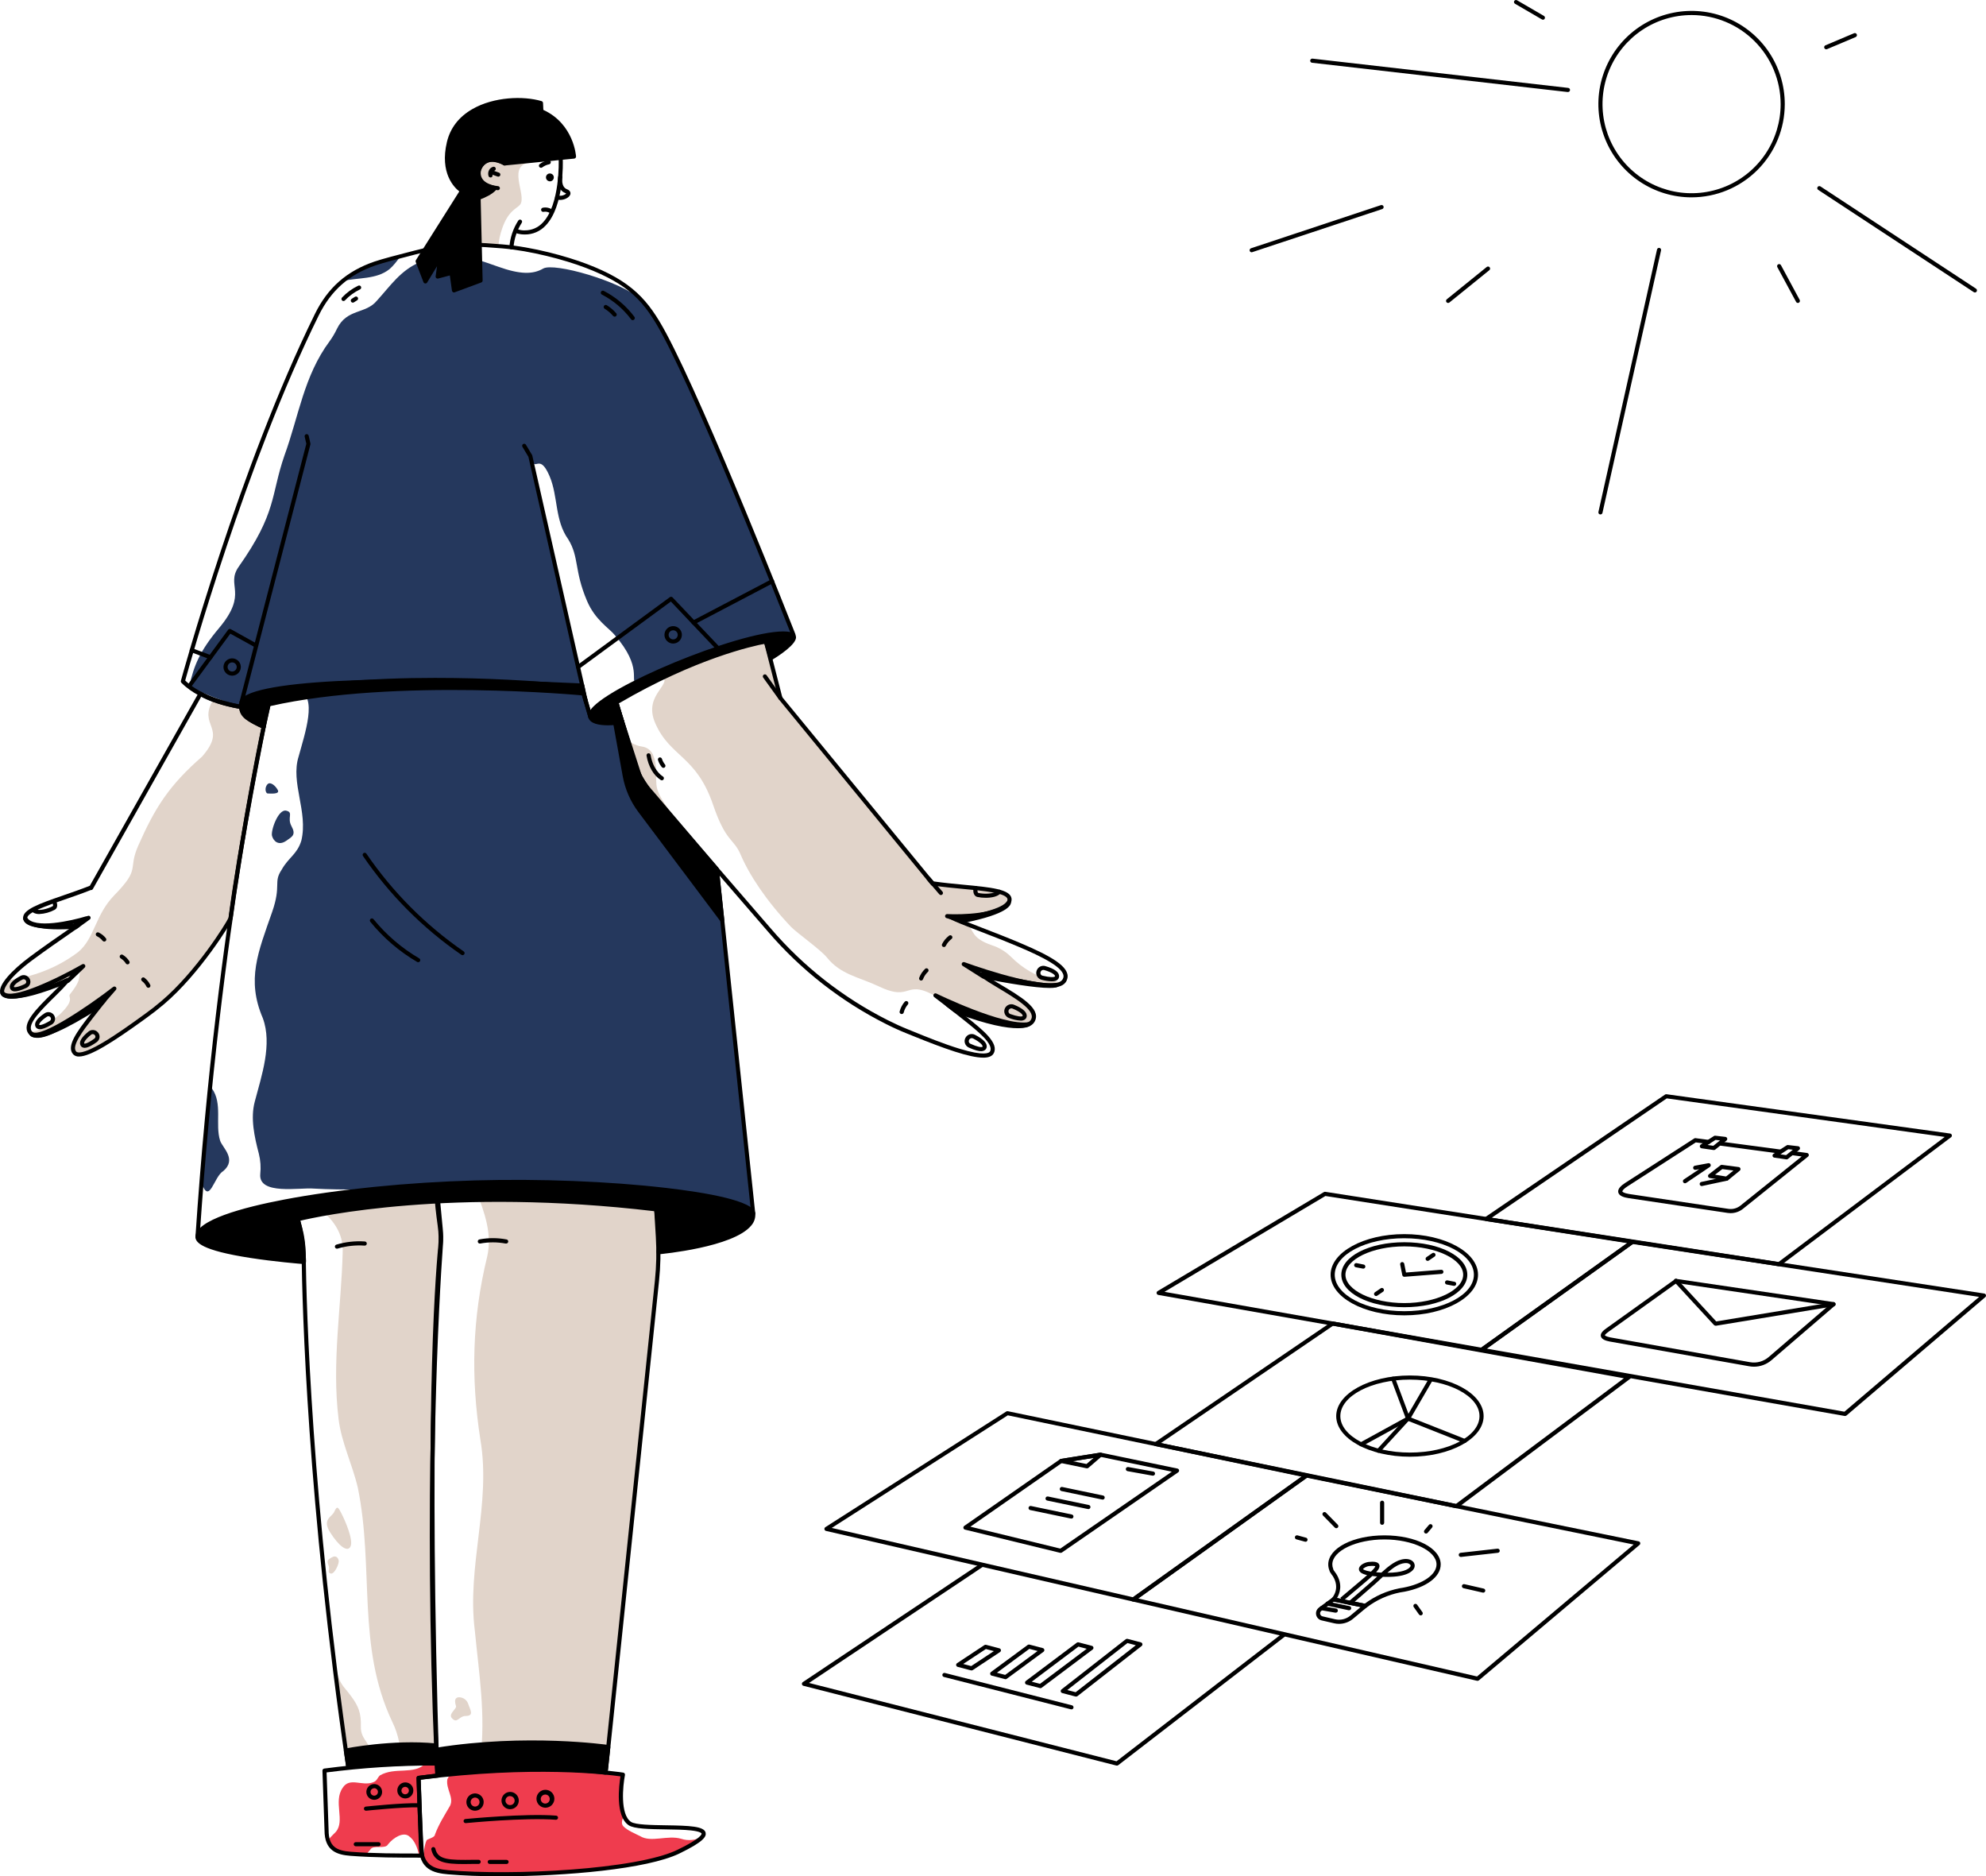 <svg xmlns="http://www.w3.org/2000/svg" id="Layer_2" data-name="Layer 2" viewBox="0 0 2707.31 2557.17"><defs><style>      .cls-1 {        fill: #e1d4ca;      }      .cls-2 {        fill: #ef3c4e;      }      .cls-3 {        fill: #25385d;      }    </style></defs><g id="Layer_1-2" data-name="Layer 1"><path class="cls-3" d="M390.34,1145.81c8.12-5.63,13.44-8.07,7-19.87-6.44-11.8,3.4-18.77-7.34-21.11-10.74-2.35-21.24,27.45-19.14,34.6,2.1,7.15,9.03,13.65,19.48,6.38Z"></path><path class="cls-1" d="M740.43,190.34l-107.55,12.09,6.27,134.61s8.07-3.55,40.14,0c.54-8.8,2.33-17.47,5.31-25.77,8.33-24.4,20.1-27.08,24.3-32.24,10.41-12.84-20.89-56.3,17.4-57.91l16.5-30.78h-2.36Z"></path><path class="cls-1" d="M889.99,1028.22c-1.38-2.92-3.48-5.43-6.11-7.32-2.63-1.88-5.69-3.06-8.9-3.43-9.31-1.45-17.79-6.21-23.87-13.42-3.27-3.86-7.15-6.79-9.38-7.02l10.85,36.62c3.14,10.44,8.46,20.1,15.59,28.35l49.64,62.31c5.95-13.14-21.23-33.31-23.01-55.14-1.28-15.65,1.89-24.88-4.81-40.95Z"></path><path class="cls-3" d="M546.29,349.13c-14.56,3.75-28.02,7.51-35.19,9.96-15.94,5.27-30.8,13.39-43.86,23.95,20.98-5.03,45.75-1.88,63.67-16.21,5.5-4.67,10.13-11.05,15.37-17.7Z"></path><path class="cls-3" d="M300.09,1554.66c-7.15-22.09,3.75-50.67-11.26-71.32-.61-.88-1.49-1.54-2.51-1.87-4.18,41.41-8.08,84.86-11.69,130.35,10.87,31.45,16.89-8.43,29.63-15.67,19.1-16.27-1.05-31.88-4.17-41.49Z"></path><path class="cls-1" d="M502.56,2381.03c0-6.25-11.07-12.59-10.64-27.7.56-19.18-3.6-28.35-13.14-41.41-13.04-17.93-15.22-12.8-23.76-49.68,4.3,40.93,14.66,85.95,20.64,132.08,4-7.79,26.87,1.69,26.89-13.29Z"></path><path class="cls-1" d="M896.86,1685.85l-3.26-53.93s-139-12.07-244.4-8.48c11.26,28.58,21.92,58.17,15.01,88.85-20.64,84.45-22.52,165.15-9.38,249.6,15.01,88.2-18.77,172.65-7.51,260.85,5.63,58.17,15.01,114.47,7.51,174.52-.98,5.48-2.23,10.91-3.75,16.28,58.22-3.85,116.62-4.39,174.9-1.62l69.57-666.2c2.08-19.89,2.52-39.91,1.31-59.87Z"></path><path class="cls-1" d="M600.77,1675.51l-4.58-48.43s-92.05,2.38-162.82,18.44c20.01,15.28,35.05,35.04,33.78,61.14-1.88,75.07-15.01,150.13-5.63,227.08,3.75,31.9,18.77,61.93,26.27,93.83,22.52,110.72-1.88,215.81,46.92,319.03,8.67,17.32,12.12,36.67,12.05,56.71h48.79c-16.27-374.09,1.61-651.83,5.63-707.49.42-6.77.28-13.56-.41-20.31Z"></path><path class="cls-2" d="M928.77,2506.11c-18.77-5.63-41.29,5.63-56.3-3.75-7.51-3.76-16.89-7.51-22.52-13.14-3.75-3.75-1.88-8.99.53-14.68-8.33-20.26-1.3-55.88-1.3-55.88,0,0-88.58-14.83-235.22-.47-1.81,2.15-3.24,4.59-4.22,7.22-1.88,13.14,9.38,24.4,3.75,35.66-7.51,13.14-15.01,24.4-20.64,39.41,0,3.75-9.38,5.63-11.26,7.51-3.45,7.76-3.75,16.74-4.86,25.07,5.72,14.11,19.18,17.3,34.27,18.61,84.45,7.4,256.21-.2,313.71-28.05,17.64-8.54,27.55-14.83,31.91-19.5-8.79,3.51-17.96,5.27-27.85,1.99Z"></path><path class="cls-2" d="M570.61,2423.11s10.81-1.6,26.16-3.12l-1.31-16.68h-15.37c-15.6,16.31-41.38,4.22-62.3,16.44-3.75,3.75-3.75,7.5-9.38,9.38-15.01,5.63-31.9-7.51-41.29,7.51-13.14,18.76,3.75,45.04-9.38,60.05-3.75,3.75-7.51,7.51-10.75,11.26,4.54,14.22,16.89,17.38,30.95,18.45,7,.54,14.13.95,21.28,1.27,1.69-2.31,3.51-4.53,5.44-6.64,3.75-7.51,20.64,0,24.4-7.51,7.51-9.38,20.64-16.89,28.15-11.26,8.09,5.78,11.9,15.82,14.08,26.63h4.09c-2.12-21.5-4.75-105.78-4.75-105.78Z"></path><path class="cls-3" d="M1026.82,1653.91l-49.58-469.25-88.2-103.4c-11.32-12.17-19.7-26.78-24.49-42.7l-26.69-88.78-33.16,27.12-11.67-40.05s-232.48-17.1-386.17,4.97c26.63,6.29,8.63,58.35.21,89.26-11.26,35.65,13.14,75.06,3.75,114.47-5.63,18.77-17.51,22.93-26.89,39.82-11.69,17.51,0,20.44-13.02,57.77-19.09,54.68-35.15,91.95-12.63,144.5,13.14,35.65-1.61,78.18-11,113.83-6.01,22.52-.56,47.58,5.63,71.11,2.24,9.03,2.87,18.39,1.88,27.64-2.57,28.98,54.16,18,72.87,19.69,40.52,2.34,81.03.13,121.42,3.9,123.05-11.18,283.99-8.95,477.75,30.1Z"></path><path class="cls-3" d="M905.36,454.82c-9.96-18.52-19.53-33.78-32.05-47.07-28.02-24.79-118.09-50.33-132.88-41.72-13.96,8.14-31.53,8.07-61.14-2.5-42.15-15.01-67.67-23.06-107.08-6.17-26.27,11.26-39.54,31.64-58.31,52.28-15.48,18.92-40.93,10.45-54.61,38.56-2.77,5.89-6.09,11.51-9.91,16.78-35.28,47.42-42.21,102.8-61.7,156-18.77,54.42-10.02,77.28-62.17,151.24-18.5,26.28,13.96,35.26-27.06,83.96-26.12,31.02-34.29,51.48-40.29,78.6,17.11,11.61,70.92,28.73,70.92,28.73l2.72-10.1c175.67-45.9,438.1-16.06,464.02-13.27.71-4.26-63.17-275.86-72.85-318.61,5.93,26.27,11.35-7.22,26.14,27.25,11.95,27.87,6.81,60.05,25.58,86.32,15.01,24.4,7.81,42.26,25.58,83.96,11.13,26.14,30.31,37.12,37.81,46.51,38.92,45.04,19.78,62.28,29.46,65.68,86.2-37.61,213.99-66.17,213.99-66.17,0,0-119.86-305.65-176.16-410.27Z"></path><path class="cls-1" d="M1396.89,1338.47c21.26,3.75,43.46,8.01,52.1.21,0,0-37.14-.87-71.01-34.85-7.16-7.02-15.83-12.28-25.36-15.39-29.61-10.04-24.94-21.13-33.78-28.7-5.45-1.9-10.8-4.09-16.02-6.56,0,0,76.17-9.22,73.34-28.15-2.18-14.7-55.42-13.95-104.12-20.91l-.51.36-207.72-253.2-19.74-76.94c-15.41,1.16-30.67,3.8-45.57,7.88-.81,8-91.95,31-98.84,35.15,22.65,15.35-24.4,26.84-6.46,68.2,20.25,46.48,55.8,43.84,78.82,111.17,17.49,51.33,28.04,45.77,37.4,67.56,12.05,28.3,35.08,63.22,68.86,98.88,9.38,9.38,39.54,30.44,48.92,41.7,18.88,23.61,43.61,26.59,70.69,39.41,47.75,22.74,33.31-13.27,82.58,16.27-30.29-24.4,11.26,8.57,11.26,8.57,0,0,23.6,8.2,49.63,16.89,28.94,9.59,60.96,18.99,67.35,3.61,5.95-14.34-19.98-29.82-48.15-46.62-24.85-14.81-24.73-15.18-24.73-15.18h2.49s32.07,6,58.57,10.64ZM1295.55,1249.74l7.34,3.44c-2.89-1.26-5.37-2.39-7.43-3.44h.09Z"></path><path class="cls-1" d="M328.99,963.52s-30.68-8.05-38.45-9.76c-21.38,36.67,20.32,36.67-15.01,77.32-45.04,39.41-64.01,69.19-87.09,121.49-14.71,33.37,4.07,30.03-32.64,67.56-26.27,26.91-26.65,58.61-49.17,77.37-29.82,22.52-62.45,33.95-96.68,38.68-6.02,7.75-8.35,13.87-6.72,17.49,7.77,17.23,87.68-17.62,87.68-17.62,0,0,21.36-23.52,22.52-19.43-10.45,16.33,2.06,13.14-18.17,38.63-3.3,4.16,8.13,6.06-13.34,26.91-12.59,9.79-29.41,28.84-43.41,22.1,12.03,17.1,41.81-2.19,62.47-15.01,21.58-13.47,41.04-26.05,41.04-26.05,0,0-3.34,3.76-18.17,23.03-15.01,19.55-30.49,39.67-22.09,48.79,11.73,12.8,76.04-35.65,98.15-51.47,7.13-5.07,14.51-10.93,21.9-17.19,48.27-40.95,90.08-109.07,92.33-114.8,14.24-107.9,45.23-261.15,45.23-261.15-14.15-7.04-31.08-12.74-30.38-26.89Z"></path><path d="M1522.68,2406.29c-.23.03-.46.03-.69,0l-426.73-108.71c-.53-.14-1-.42-1.37-.82s-.61-.9-.7-1.44c-.09-.53-.03-1.08.19-1.58.21-.5.57-.93,1.02-1.23l242.35-161.78c.3-.24.65-.41,1.03-.51.37-.09.76-.11,1.14-.04.38.06.75.2,1.07.41.33.21.61.48.82.8.21.32.36.69.43,1.07.07.38.06.77-.03,1.14-.09.38-.26.73-.49,1.04-.23.31-.52.57-.86.76l-237.02,158.27,419.22,106.75,226.29-174.53c.29-.25.62-.44.99-.56.37-.12.75-.16,1.13-.12.39.03.76.15,1.09.34.34.18.64.43.87.74.23.3.41.65.5,1.02.09.38.11.76.05,1.14-.06.38-.2.75-.4,1.07-.21.32-.48.6-.8.82l-227.37,175.37c-.49.38-1.1.59-1.73.58Z"></path><path d="M1544.92,2182.73c-.21.02-.42.02-.64,0l-418.26-96.25c-.54-.13-1.04-.41-1.42-.81-.38-.41-.64-.91-.73-1.46-.1-.55-.03-1.11.2-1.62.23-.51.6-.94,1.07-1.24l246.62-157.63c.62-.39,1.37-.53,2.09-.4l407.79,84.88c.54.11,1.03.38,1.42.76.39.39.65.88.77,1.42.11.53.06,1.09-.13,1.6-.2.51-.55.95-.99,1.27l-236.16,168.9c-.47.35-1.04.56-1.63.58ZM1133.81,2082.4l410.49,94.47,229.91-164.43-400.38-83.51-240.02,153.47Z"></path><path d="M2014.21,2290.73c-.21.03-.43.03-.64,0l-469.29-108c-.52-.13-1-.4-1.38-.79-.37-.39-.63-.88-.74-1.41-.1-.53-.05-1.08.15-1.58.2-.5.54-.94.98-1.25l236.15-168.9c.31-.23.67-.39,1.05-.47.38-.08.77-.08,1.15,0l452.14,92.33c.51.11.99.35,1.38.72.38.36.65.83.78,1.34.13.51.11,1.05-.05,1.56-.16.5-.47.94-.88,1.28l-218.92,184.51c-.53.44-1.2.67-1.88.66ZM1551.64,2178.56l461.84,106.29,213.48-179.83-445.25-91.02-230.07,164.56Z"></path><path d="M2019.65,1842.48c-.16.01-.32.01-.49,0l-440.18-77.64c-.57-.1-1.09-.37-1.5-.78-.4-.4-.68-.93-.78-1.49-.1-.57-.03-1.15.21-1.68.24-.52.64-.96,1.13-1.25l226.72-134.98c.57-.33,1.23-.45,1.88-.36l419.09,65.42c.55.08,1.07.33,1.48.71.42.38.71.88.84,1.42.13.55.09,1.13-.11,1.65-.2.53-.55.98-1.01,1.3l-205.64,147.15c-.48.34-1.05.52-1.64.53ZM1587.43,1760.62l431.62,76.06,199.07-142.46-411.35-64.2-219.34,130.6Z"></path><path d="M2515.12,1929.81h-.49l-495.43-87.33c-.54-.1-1.05-.35-1.45-.73s-.68-.87-.8-1.41c-.12-.54-.08-1.11.11-1.62.2-.52.55-.97,1-1.29l205.62-147.15c.6-.43,1.34-.61,2.06-.51l479.18,73.19c.54.08,1.03.32,1.44.67.4.36.69.82.84,1.34.15.52.15,1.07-.01,1.58-.15.52-.45.98-.86,1.33l-189.33,161.39c-.55.39-1.21.59-1.88.54ZM2026.75,1838.05l487.56,85.95,183.63-156.48-471.95-72.06-199.24,142.59Z"></path><path d="M1985.44,2055.51c-.19.03-.38.03-.56,0l-409.8-84.65c-.54-.12-1.03-.39-1.42-.78-.39-.39-.65-.88-.76-1.42-.11-.54-.05-1.1.15-1.62.21-.51.56-.95,1.01-1.27l241.13-164.26c.62-.41,1.37-.57,2.11-.45l403.88,72.96c.54.11,1.04.36,1.43.74.4.37.68.85.81,1.38.12.54.09,1.1-.09,1.61-.19.52-.52.97-.96,1.3l-235.16,175.9c-.51.38-1.13.58-1.77.56ZM1582.58,1966.69l402.13,82.98,228.95-171.26-396.38-71.61-234.7,159.89Z"></path><path d="M2425.19,1725.75c-.14.02-.29.02-.43,0l-399.29-61.65c-.56-.08-1.08-.33-1.49-.72-.41-.38-.7-.88-.82-1.44-.12-.55-.08-1.12.13-1.64.2-.53.55-.98,1.02-1.3l245.5-167.25c.55-.36,1.22-.52,1.87-.45l386.72,53.58c.55.08,1.06.32,1.48.69.41.37.7.86.84,1.39.14.54.12,1.11-.07,1.63-.18.53-.51.98-.95,1.32l-232.99,175.28c-.44.33-.97.53-1.52.56ZM2033.46,1659.64l390.98,60.33,226.59-170.46-378.88-52.54-238.69,162.67Z"></path><path d="M804.7,979.68c-.24.02-.48.02-.71,0-.46-.12-.89-.36-1.24-.69-.35-.32-.61-.74-.75-1.19l-11.15-38.23c-24.4-2.63-282.15-28.75-456.77,16.31l-2.31,8.52c-.18.66-.59,1.24-1.17,1.62-.58.37-1.27.53-1.95.43-2.2-.32-54.12-8.02-81.35-35.9-.34-.36-.58-.79-.71-1.26-.12-.48-.12-.97.01-1.45.77-2.89,79.53-290.87,182.78-500.16,17.57-35.66,43.26-58.17,80.81-71.1,20.4-7,90.21-23.78,94.58-24.83,2.08-.66,16.16-3.9,80.04,1.33,42.34,3.47,88.2,16.48,114.78,26.55,61.66,23.44,84.03,48.98,108.24,94,55.74,103.61,175.19,407.53,176.41,410.59.15.39.21.81.18,1.22-.02.42-.15.83-.35,1.2-.22.36-.51.68-.86.92-.35.24-.75.4-1.17.46-1.88.29-193.56,30.82-275.36,110.99-.55.47-1.27.7-1.99.66ZM593.19,923.9c66.85,0,133.65,3.38,200.16,10.12.55.06,1.07.29,1.49.65.42.35.73.83.89,1.36l10.38,35.65c78.46-73.15,245.39-104.28,271.66-108.79-13.14-33.08-122.36-309.19-174.83-406.74-24.02-44.66-44.92-68.46-105.27-91.41-28.15-10.73-74.18-22.99-113.24-26.27-65.16-5.33-77.43-1.73-77.92-1.56h-.24c-.73.19-73.81,17.74-94.19,24.72-36.05,12.37-60.71,34.06-77.58,68.27-99.05,200.8-175.56,474.28-182.03,497.57,22.89,22.33,64.11,30.87,74.54,32.73l2.07-7.66c.13-.48.38-.91.74-1.26.35-.35.79-.6,1.27-.73,79.91-20.74,177.34-26.65,262.11-26.65Z"></path><path d="M269.24,1688.63c-.57,0-1.13-.18-1.6-.51-.4-.27-.73-.64-.94-1.08-.21-.44-.31-.93-.27-1.41,29.69-445.5,97.81-730.01,98.48-732.79.12-.5.38-.96.74-1.33.37-.36.82-.62,1.33-.73,148.85-36.39,423.5-16.89,426.26-16.76.57.04,1.11.25,1.56.61s.77.85.93,1.4l10.47,35.95,29.88-24.39c.36-.3.79-.5,1.24-.59.46-.09.93-.07,1.37.07.44.13.85.38,1.17.71.33.33.57.73.7,1.18l26.71,88.82c4.69,15.46,12.84,29.65,23.85,41.49l88.2,103.49c.36.44.59.97.66,1.52l49.56,469.28c.05.43-.01.88-.17,1.29s-.41.78-.74,1.07c-.33.3-.72.51-1.14.63-.43.12-.88.13-1.31.05-246.79-49.7-439.19-38.42-557.08-20.2-127.74,19.73-198,51.65-198.7,51.97-.37.17-.76.26-1.16.26ZM370,955.82c-5.63,23.95-69.02,300.9-97.59,725.58,17.11-7.16,84.97-33.42,195.6-50.53,117.82-18.23,309.64-29.56,555.66,19.53l-49.11-464.58-87.64-102.8c-11.52-12.47-20.05-27.4-24.96-43.65l-25.49-84.78-29.89,24.39c-.36.3-.79.5-1.24.59-.46.09-.93.06-1.37-.08-.44-.14-.85-.38-1.17-.71-.33-.33-.57-.74-.7-1.19l-11.13-38.15c-24.94-1.61-279.24-17.64-420.97,16.38Z"></path><path d="M596.19,2421.47c-.68.02-1.35-.21-1.88-.65-.3-.26-.55-.57-.72-.93-.17-.35-.26-.74-.27-1.14-15.01-474.03-.69-670.44,4.05-719.33.89-9.29.69-18.66-.58-27.91-5.85-42.48-4.2-44.6-3.13-45.99.53-.68,1.29-1.12,2.14-1.24,102.58-11.9,296.18,4.65,298.07,4.84.67.06,1.3.36,1.77.84s.76,1.12.8,1.79l3.25,53.95c1.21,20.11.77,40.28-1.32,60.32l-69.56,666.2c-.08.71-.42,1.37-.96,1.84s-1.25.71-1.96.68c-132.88-6.25-228.33,6.58-229.29,6.71l-.39.02ZM598.29,1629.68c-.15,2.88.13,12.07,4.13,41.07,1.34,9.68,1.55,19.48.6,29.21-4.71,48.8-18.93,244.08-4.13,715.53,17.36-2.12,105.86-11.86,224.56-6.5l69.3-663.52c2.06-19.73,2.49-39.59,1.3-59.39l-3.12-51.52c-22.57-1.91-196.52-15.63-292.64-4.88Z"></path><path d="M474.71,2410.91c-.67,0-1.33-.25-1.83-.69-.51-.44-.84-1.05-.94-1.71-52.9-360-59.94-626.67-60.84-699.84-.13-11.47-1.68-22.88-4.62-33.96l-5.41-20.44c-.18-.7-.08-1.44.27-2.06.35-.63.92-1.1,1.61-1.32,70.75-23.21,191.98-26.59,193.29-26.63.7,0,1.37.27,1.89.74.52.47.84,1.12.9,1.81l4.58,48.44c.65,6.86.73,13.77.24,20.64-5.27,74.5-21.26,345.68-5.54,707.23.01.38-.05.76-.19,1.11-.14.36-.34.68-.6.95-.26.28-.58.5-.92.65-.35.15-.72.22-1.1.22h-60.93l-59.62,4.78-.24.08ZM407.19,1655.39l4.73,17.85c3.05,11.54,4.67,23.41,4.8,35.34.9,72.91,7.88,338.17,60.41,696.47l57.11-4.58h58.27c-15.52-360.31.43-630.54,5.63-704.93.47-6.59.39-13.21-.22-19.78l-4.32-45.77c-17.79.61-121.98,5.06-186.41,25.4Z"></path><path d="M459.34,1701.8c-.68.01-1.34-.23-1.85-.68-.52-.44-.85-1.05-.95-1.72-.1-.68.05-1.36.42-1.93.37-.57.93-.99,1.58-1.18,12.59-3.75,25.76-5.2,38.86-4.28.37.02.73.12,1.06.29.33.16.63.39.87.67s.43.61.55.96c.12.35.16.72.14,1.09s-.12.73-.29,1.06c-.17.33-.4.63-.67.87-.28.25-.6.43-.96.55-.35.12-.72.16-1.09.14-12.43-.88-24.92.5-36.86,4.07-.26.07-.53.1-.81.09Z"></path><path d="M689.7,1694.8h-.54c-11.41-2.13-23.12-2.13-34.53,0-.75.13-1.51-.04-2.13-.48-.62-.43-1.04-1.1-1.17-1.84-.13-.75.04-1.52.48-2.14.44-.62,1.1-1.04,1.85-1.17,12.1-2.3,24.53-2.3,36.63,0,.75.07,1.43.44,1.91,1.01.48.58.71,1.33.64,2.07-.07.75-.43,1.44-1.01,1.92-.58.47-1.32.7-2.07.63h-.06Z"></path><path d="M682.66,2557.17c-26.82,0-51.61-.92-71.91-2.68-19.23-1.69-39.75-6.23-39.75-39.15l-3.21-92.12c-.03-.7.21-1.39.66-1.93.46-.53,1.1-.88,1.79-.96,170.77-22.05,278.32-4.62,279.39-4.43.38.06.74.19,1.06.39.32.2.6.46.82.77.21.32.36.67.43,1.04.07.37.07.75,0,1.12-2.83,14.32-6.87,53.73,8.25,63.81,6.08,4.01,28.15,4.35,47.52,4.65,32.31.49,52.23,1.24,54.2,10.13,1.12,5.17-2.44,12.17-35.96,28.4-43.59,21.04-154.52,30.96-243.3,30.96ZM573.5,2425.58l3.13,89.67c0,25.61,12.69,31.71,34.6,33.63,86.93,7.6,256.33-.71,312.25-27.79,33.18-16.07,33.03-21.53,32.92-22.11,0-.28-1.01-2.85-14.54-4.34-9.39-1.01-22.04-1.22-34.23-1.39-22.17-.33-43.17-.65-50.56-5.63-18.77-12.44-13.14-54.98-11.26-66.63-17.75-2.5-119.09-14.94-272.32,4.59Z"></path><path d="M594.93,2384.75l1.26,33.91s135.42-15.2,229.31-2.87l3.75-34.8s-110.04-16.23-234.32,3.76Z"></path><path d="M596.19,2421.47c-.73.01-1.43-.27-1.96-.78-.53-.5-.83-1.19-.86-1.92l-1.26-33.91c-.03-.69.2-1.36.63-1.89.44-.54,1.05-.89,1.73-1,123.28-19.85,234.03-3.92,235.14-3.75.72.1,1.36.48,1.81,1.06.44.57.65,1.29.57,2.01l-3.75,34.82c-.04.37-.15.73-.34,1.06-.18.33-.43.62-.72.85-.3.24-.64.41-1,.51-.36.1-.74.12-1.12.07-92.48-12.14-227.28,2.74-228.63,2.87h-.26ZM597.84,2387.13l1.05,28.41c20.34-2.1,138.87-13.49,224.11-2.91l3.11-29.21c-17.45-2.26-117.48-13.72-228.27,3.71Z"></path><path d="M474.73,2408.09l-3.23-22.33s63.11-12.7,122.68-6.85l1.28,24.4s-72.4-1.32-120.72,4.78Z"></path><path d="M474.71,2410.91c-.67,0-1.33-.25-1.83-.69-.51-.44-.84-1.05-.94-1.71l-3.23-22.34c-.1-.71.07-1.43.49-2.02.42-.59,1.04-1,1.74-1.15.64-.13,64.22-12.7,123.52-6.9.67.07,1.29.38,1.75.87.46.48.74,1.12.78,1.79l1.28,24.4c.02.38-.05.77-.18,1.13-.14.36-.34.69-.6.97-.26.29-.59.51-.95.66-.36.14-.75.21-1.14.18-.71,0-72.74-1.23-120.33,4.77l-.36.04ZM474.71,2388.03l2.44,16.89c42.26-4.99,101.34-4.65,115.38-4.5l-1-18.98c-50.99-4.52-104.57,4.36-116.86,6.59h.04Z"></path><path d="M647.55,2467.81c-2.31,0-4.57-.69-6.49-1.96-1.93-1.27-3.43-3.08-4.34-5.21-.91-2.12-1.17-4.47-.75-6.74.41-2.27,1.49-4.37,3.09-6.03,1.6-1.67,3.65-2.83,5.9-3.34,2.25-.51,4.6-.35,6.76.47,2.16.81,4.03,2.24,5.39,4.11,1.35,1.87,2.13,4.1,2.23,6.41.13,3.11-.99,6.16-3.1,8.46s-5.05,3.67-8.16,3.81l-.53.02ZM647.55,2449.87h-.28c-1.59.12-3.07.86-4.13,2.05-1.06,1.19-1.61,2.75-1.54,4.35.07,1.59.75,3.1,1.91,4.19,1.16,1.1,2.69,1.71,4.29,1.7,1.63-.07,3.16-.78,4.27-1.98,1.1-1.2,1.69-2.79,1.62-4.42-.06-1.59-.74-3.08-1.88-4.18-1.14-1.1-2.67-1.71-4.26-1.71Z"></path><path d="M695.41,2465.76c-2.31,0-4.57-.68-6.49-1.95-1.92-1.28-3.43-3.09-4.34-5.21-.9-2.13-1.17-4.47-.75-6.74.41-2.27,1.49-4.37,3.09-6.04,1.6-1.67,3.65-2.83,5.9-3.34s4.6-.35,6.76.47c2.16.81,4.03,2.25,5.39,4.12,1.35,1.87,2.13,4.09,2.23,6.4.07,1.55-.17,3.09-.7,4.54-.53,1.46-1.34,2.79-2.39,3.93-1.05,1.14-2.31,2.06-3.71,2.72-1.4.65-2.92,1.02-4.47,1.08l-.53.02ZM695.41,2447.82h-.26c-.83.01-1.64.18-2.4.51-.76.33-1.44.81-2.01,1.41-.57.59-1.01,1.3-1.3,2.08-.29.77-.42,1.59-.39,2.42.04.83.24,1.64.59,2.38.36.75.86,1.41,1.48,1.96.62.55,1.34.97,2.12,1.23.78.27,1.61.37,2.44.3.8-.01,1.59-.19,2.32-.51.73-.32,1.39-.79,1.94-1.36.81-.88,1.34-1.98,1.54-3.16.2-1.18.05-2.39-.43-3.48-.48-1.09-1.27-2.03-2.27-2.68-1-.65-2.17-1-3.36-1v-.1Z"></path><path d="M743.26,2463.72c-3.22-.07-6.28-1.41-8.51-3.72-2.24-2.31-3.47-5.41-3.44-8.63.03-3.22,1.34-6.29,3.62-8.55,2.29-2.27,5.37-3.53,8.59-3.53s6.3,1.26,8.59,3.53c2.29,2.26,3.59,5.33,3.62,8.55.04,3.22-1.2,6.32-3.44,8.63-2.24,2.31-5.3,3.65-8.52,3.72h-.53ZM743.26,2445.78h-.26c-1.21.05-2.39.46-3.37,1.18-.98.72-1.73,1.71-2.15,2.85-.42,1.14-.49,2.39-.2,3.57.29,1.18.92,2.25,1.81,3.07.59.56,1.29.99,2.05,1.27.76.27,1.57.39,2.38.35,1.63-.08,3.16-.79,4.27-2,1.1-1.2,1.68-2.79,1.61-4.42-.02-.8-.19-1.59-.51-2.32-.32-.73-.79-1.39-1.36-1.94-1.16-1.06-2.67-1.64-4.24-1.61h-.02Z"></path><path d="M634.88,2484.72c-.75.03-1.48-.23-2.03-.74-.55-.5-.88-1.2-.92-1.95-.04-.74.23-1.47.73-2.03.5-.55,1.2-.88,1.95-.91.81,0,81.22-7.92,123.52-4.58.75.06,1.44.41,1.92.98.49.57.72,1.31.66,2.06-.06.74-.41,1.44-.98,1.92-.57.49-1.31.73-2.06.67-41.79-3.29-121.72,4.48-122.53,4.56l-.28.02Z"></path><path d="M632.37,2540.49c-25.84,0-40.38-2.33-44.34-19.57-.1-.37-.13-.76-.09-1.14.05-.37.17-.74.37-1.07.2-.33.45-.61.76-.84.31-.22.66-.38,1.03-.47.37-.09.76-.09,1.13-.03.38.07.73.22,1.05.43s.59.48.8.8c.21.32.35.68.42,1.06,3.49,15.18,17.92,15.57,53.13,15.01h5.85c.37-.01.74.06,1.08.19.34.14.66.34.92.6.26.26.47.57.62.91.14.34.21.71.21,1.08,0,.74-.28,1.46-.8,2-.52.53-1.23.84-1.97.85h-5.84c-5.1.13-9.95.19-14.34.19Z"></path><path d="M683.21,2540.4h-15.58c-.75,0-1.46-.3-1.99-.83-.53-.53-.82-1.24-.82-1.99s.3-1.46.82-1.99c.53-.53,1.24-.82,1.99-.82h22.91c.75,0,1.46.29,1.99.82s.82,1.24.82,1.99-.3,1.46-.82,1.99-1.24.83-1.99.83h-7.34Z"></path><path d="M575.36,2531.78c-30.63,0-65.33,0-97.59-2.49-18.37-1.43-35.38-6.63-35.38-34.85l-2.83-81.21c-.02-.7.21-1.38.67-1.92.46-.53,1.09-.88,1.79-.97,50.87-6.71,102.14-10.03,153.45-9.92.71.01,1.38.28,1.9.76.52.48.83,1.14.88,1.85l1.31,16.66c.06.74-.17,1.47-.64,2.03-.48.57-1.15.93-1.89.99-10.85,1.07-19.5,2.22-23.53,2.76.45,14.19,2.78,83.94,4.65,103.22.04.39,0,.78-.13,1.16-.12.37-.32.72-.58,1.01-.27.29-.59.52-.95.68-.36.16-.75.24-1.14.24ZM445.21,2415.6l2.74,78.82c0,22.52,11.05,27.85,30.18,29.33,31.02,2.4,64.41,2.4,94.15,2.4-2.04-25.24-4.39-99.67-4.48-102.97-.02-.69.21-1.36.65-1.89.44-.53,1.07-.88,1.75-.98.09,0,9.76-1.45,23.55-2.87l-.9-11.26c-49.36-.05-98.68,3.1-147.64,9.44v-.02Z"></path><path d="M510.13,2452.96c-2.76-.01-5.41-1.08-7.4-2.99-1.99-1.91-3.17-4.52-3.3-7.27-.09-2.12.44-4.23,1.54-6.04,1.1-1.82,2.72-3.27,4.64-4.17,1.92-.9,4.07-1.2,6.17-.88,2.1.32,4.06,1.26,5.62,2.7,1.57,1.44,2.67,3.31,3.17,5.37.5,2.06.38,4.23-.35,6.23-.73,1.99-2.03,3.73-3.75,4.98s-3.77,1.97-5.89,2.05l-.47.02ZM510.13,2437.14h-.23c-1.01.05-1.97.39-2.78.99-.81.59-1.43,1.41-1.77,2.36-.34.94-.4,1.97-.16,2.95.24.97.76,1.86,1.51,2.54.74.67,1.67,1.12,2.66,1.27.99.15,2.01.01,2.92-.42.91-.42,1.68-1.11,2.2-1.97.52-.86.78-1.85.73-2.86-.03-.66-.19-1.32-.47-1.93-.28-.6-.69-1.15-1.18-1.59-.92-.89-2.14-1.39-3.41-1.41l-.02.07Z"></path><path d="M552.31,2451.09c-2.88-.06-5.62-1.26-7.63-3.33-2.01-2.07-3.12-4.84-3.09-7.72.03-2.89,1.2-5.64,3.24-7.67,2.05-2.03,4.81-3.16,7.7-3.16s5.65,1.13,7.7,3.16c2.05,2.03,3.21,4.78,3.24,7.67.03,2.88-1.08,5.65-3.09,7.72-2.01,2.07-4.75,3.27-7.63,3.33h-.45ZM552.31,2435.29h-.23c-1.01.04-1.97.38-2.78.98-.81.59-1.43,1.42-1.77,2.36-.34.95-.4,1.97-.16,2.95.24.97.76,1.86,1.51,2.54.74.68,1.67,1.12,2.66,1.27.99.15,2.01.01,2.92-.42.91-.42,1.68-1.11,2.2-1.97.52-.86.78-1.85.73-2.85-.06-1.31-.62-2.55-1.57-3.46-.95-.9-2.21-1.41-3.52-1.4Z"></path><path d="M499.04,2467.81c-.37.02-.74-.04-1.09-.16-.35-.13-.67-.32-.94-.57-.27-.25-.5-.55-.66-.88-.16-.33-.25-.7-.27-1.07-.02-.37.04-.74.16-1.08.12-.35.32-.67.56-.95.25-.27.55-.5.88-.65.34-.16.7-.25,1.07-.27,2.01-.21,49.77-5.24,71.93-4.56.75.02,1.45.34,1.97.88.51.55.79,1.27.76,2.02-.02.74-.34,1.45-.88,1.96-.54.51-1.27.79-2.01.77-21.79-.64-70.69,4.48-71.18,4.54l-.3.02Z"></path><path d="M516.11,2516.28h-31.13c-.75,0-1.46-.3-1.99-.82-.53-.53-.83-1.25-.83-1.99s.3-1.47.83-1.99c.53-.53,1.24-.83,1.99-.83h31.13c.75,0,1.46.3,1.99.83.53.52.82,1.24.82,1.99s-.3,1.46-.82,1.99c-.53.52-1.24.82-1.99.82Z"></path><path d="M269.24,1685.81c0,23.37,145.14,34.18,145.14,34.18,0,0,.36,2.25-.47-11.26-.99-15.88-3.66-31.61-7.98-46.92,0,0,187.35-49.41,488.63-13.45,0,0,5.28,40.27,3.31,58.45,0,0,133.07-12.1,128.94-52.73-2.48-24.32-190.57-47.78-378.8-42.5-189.33,5.29-378.8,39.5-378.78,74.23Z"></path><path d="M414.46,1722.95c-.35,0-.7-.07-1.03-.2-5.33-.42-38.88-3.16-72.04-8.3-67.18-10.39-74.95-21.32-74.95-28.62,0-23.06,65.68-40.42,120.67-50.91,73.49-14.04,168.58-23.55,260.85-26.14,88.05-2.46,182.6,1.24,259.42,10.15,54.78,6.36,120.44,17.55,122.21,34.72.26,3.03-.11,6.08-1.08,8.96-.97,2.89-2.52,5.54-4.55,7.8-24.4,29.5-121.76,38.67-125.9,39.05-.42.04-.84-.01-1.23-.16-.39-.14-.74-.37-1.03-.66-.29-.3-.51-.66-.65-1.05-.13-.39-.18-.81-.13-1.23,1.65-15.25-1.88-47.04-3.03-55.62-276.39-32.65-458.25,7.15-482.61,12.97,3.89,14.65,6.33,29.65,7.28,44.77.32,5.13.45,8.02.51,9.63,0,2.03.17,4.54-2.5,4.82l-.21.02ZM702.22,1613.66c-18.17,0-36.24.24-54.07.75-91.96,2.57-186.78,12.07-259.99,26.03-72.72,13.87-116.13,30.85-116.11,45.39,0,2.86,5.05,12.97,70.19,23.07,29.76,4.61,59.86,7.28,69.32,8.05,0-1.63-.22-4.17-.45-8.13-.99-15.69-3.63-31.23-7.88-46.37-.11-.36-.14-.74-.1-1.11.04-.38.16-.74.35-1.07.19-.33.44-.61.73-.84.3-.23.64-.4,1.01-.49,1.88-.51,191.32-49.13,489.69-13.53.62.07,1.2.35,1.65.79.44.44.73,1.01.81,1.63.21,1.56,4.71,36.33,3.58,55.68,17.48-1.88,98.32-11.9,118.74-36.69,1.55-1.68,2.73-3.67,3.48-5.84.74-2.17,1.02-4.47.84-6.75-.62-6.06-26-19.1-117.26-29.71-61.03-7.09-133.28-10.88-204.53-10.88v.02Z"></path><path d="M630.55,1301.78c-.57.01-1.13-.16-1.6-.49-52.62-36.24-98.09-81.9-134.12-134.66-.21-.31-.35-.65-.43-1.02-.08-.36-.08-.73-.01-1.09.07-.37.21-.71.41-1.02s.46-.58.77-.79c.31-.21.65-.35,1.01-.43.36-.07.73-.08,1.1-.01.36.07.71.21,1.02.41.31.21.58.47.78.77,35.64,52.21,80.61,97.38,132.66,133.25.3.2.56.47.76.78.2.31.34.66.41,1.02.07.36.06.73-.02,1.09-.08.36-.23.71-.44,1.01-.26.37-.61.67-1.01.88-.4.2-.85.31-1.3.3Z"></path><path d="M570.05,1311.41c-.5,0-.99-.14-1.43-.4-24.38-14.26-46-32.79-63.81-54.72-.47-.58-.7-1.32-.62-2.07.08-.74.44-1.42,1.02-1.9.58-.47,1.32-.69,2.07-.62.74.08,1.43.45,1.9,1.03,17.38,21.41,38.49,39.51,62.3,53.42.54.31.96.79,1.2,1.37.24.57.28,1.21.11,1.81-.16.6-.52,1.13-1.02,1.51-.5.37-1.1.57-1.72.57h-.02Z"></path><path d="M798.6,958.77c-.64,0-1.26-.21-1.76-.61-.5-.4-.84-.96-.98-1.59l-75.55-334.04-8.11-13.51c-.38-.64-.49-1.41-.31-2.13.18-.72.64-1.35,1.28-1.73.63-.35,1.37-.45,2.07-.27s1.3.63,1.68,1.24l8.35,13.89c.15.26.26.54.34.83l75.72,334.57c.08.36.09.73.03,1.1-.06.36-.2.71-.39,1.02-.2.31-.45.58-.76.8-.3.21-.64.36-1,.44-.2.03-.41.03-.62,0Z"></path><path d="M329.29,959.84c-.24,0-.48-.04-.71-.09-.72-.19-1.34-.66-1.72-1.3-.38-.65-.49-1.41-.31-2.14l91.04-351.49-2.27-9.72c-.16-.73-.03-1.49.37-2.12.4-.63,1.04-1.07,1.77-1.24.73-.16,1.49-.03,2.12.37.63.4,1.07,1.04,1.24,1.77l2.33,10.47c.1.43.1.88,0,1.31l-91.13,352.08c-.16.6-.51,1.13-1.01,1.51-.49.38-1.1.59-1.72.59Z"></path><path d="M862.58,436.39c-.44,0-.88-.1-1.27-.3s-.73-.49-.98-.85c-10.57-14.12-24.19-25.67-39.85-33.78-.66-.34-1.17-.93-1.4-1.64-.23-.71-.16-1.48.18-2.15.34-.67.93-1.17,1.64-1.4.71-.23,1.48-.17,2.15.17,16.42,8.48,30.7,20.58,41.78,35.37.22.3.38.63.48.99.09.36.11.73.05,1.1-.05.37-.18.72-.37,1.04-.19.32-.44.59-.74.81-.48.39-1.06.6-1.67.62Z"></path><path d="M837.88,431.57c-.41,0-.81-.09-1.17-.26-.37-.17-.7-.41-.96-.72-3.31-3.87-7.21-7.2-11.56-9.85-.61-.4-1.03-1.02-1.19-1.73-.16-.71-.03-1.46.34-2.08.38-.62.98-1.07,1.69-1.26.7-.18,1.45-.09,2.09.27,4.85,2.96,9.21,6.66,12.91,10.98.35.41.58.91.66,1.44.08.54,0,1.08-.23,1.57-.23.49-.59.91-1.04,1.2-.46.29-.98.44-1.52.44Z"></path><path d="M468.28,410.27c-.55,0-1.08-.17-1.54-.47-.46-.3-.82-.73-1.03-1.23-.22-.5-.29-1.06-.2-1.6.09-.54.34-1.04.71-1.45,6.29-6.67,13.75-12.13,22.01-16.1.34-.18.7-.29,1.08-.33.38-.03.76,0,1.12.12.36.12.7.31.98.56.29.25.52.56.68.9.17.34.26.72.28,1.1.02.38-.04.76-.18,1.12-.13.36-.34.68-.6.96-.26.27-.58.49-.93.64-7.63,3.65-14.53,8.68-20.34,14.83-.26.29-.57.53-.92.69-.35.16-.73.26-1.12.27Z"></path><path d="M481,412.46c-.48,0-.95-.12-1.37-.36-.42-.23-.77-.57-1.03-.98-.2-.31-.33-.66-.39-1.02-.06-.36-.05-.74.03-1.1.08-.36.24-.7.45-1,.22-.3.49-.55.8-.75l4.45-2.8c.63-.35,1.37-.45,2.08-.27.7.18,1.31.62,1.69,1.23.38.61.52,1.35.37,2.06-.14.71-.56,1.33-1.15,1.75l-4.45,2.8c-.45.28-.96.42-1.48.43Z"></path><path d="M359.45,990.43s-36.84-13.57-30.16-33.41c7.51-22.51,153.71-37.53,464.41-22.7l2.1,10.84s-257.1-24.75-429.75,14.87l-6.61,30.4Z"></path><path d="M359.45,993.24c-.33,0-.66-.05-.98-.17-1.61-.6-39.41-14.76-31.9-36.95,9.57-28.39,188.6-37.83,467.28-24.62.63.03,1.23.28,1.71.69.48.42.8.98.92,1.6l2.1,10.83c.08.43.06.87-.07,1.29-.12.42-.34.8-.64,1.12-.3.32-.66.57-1.07.72-.41.15-.85.2-1.28.15-2.55-.24-256.95-24.07-427.03,14.42l-6.31,28.75c-.08.39-.25.76-.49,1.09-.24.32-.55.59-.9.78-.42.21-.88.31-1.35.3ZM572.49,931.31c-47.54,0-89.35,1.07-124.48,3.23-102.5,6.33-114.74,19.54-116.05,23.44-4.71,13.96,17.25,25.04,25.46,28.62l5.95-27.12c.12-.52.38-1,.75-1.37.38-.38.85-.65,1.37-.77,159.68-36.67,394.43-18.07,426.84-15.25l-.98-5.01c-81.54-3.89-155.31-5.82-218.87-5.82v.05Z"></path><path d="M848.2,984.16s-40.63,6.25-43.5-7.3c-6.1-28.79,222.12-123.44,272.38-112.6,20.75,4.49-26.28,32.94-26.28,32.94l-6.81-22.93s-85.25,13.13-203.9,83.13l8.11,26.76Z"></path><path d="M828.87,988.51c-11.99,0-25.03-2.13-26.93-11.07-.88-4.2,1.43-8.99,7.09-14.64,37.12-36.96,222.88-111.17,268.64-101.33,5.48,1.18,7.05,3.99,7.41,6.13,1.71,10.19-24.73,27.05-32.88,31.91-.37.22-.79.35-1.22.39-.44.03-.87-.03-1.27-.19-.41-.16-.77-.41-1.06-.74-.29-.32-.5-.71-.62-1.13l-5.93-20.37c-14.61,2.76-93.83,19.77-198.58,81.24l7.41,24.64c.11.39.14.79.09,1.19-.05.4-.2.78-.41,1.12-.22.34-.5.63-.84.85-.34.22-.72.37-1.11.43-6.55,1-13.17,1.53-19.8,1.57ZM1067.43,866.21c-23.91,0-70.07,12.26-125.23,33.54-60.42,23.33-112.33,50.27-129.18,67.05-3.98,3.96-6.01,7.41-5.63,9.39,1.48,7.03,21.6,7.5,37.1,5.62l-6.92-23.6c-.18-.61-.16-1.25.08-1.84.23-.58.66-1.08,1.2-1.39,117.74-69.44,204.04-83.36,204.91-83.49.67-.1,1.35.04,1.93.41.57.37.99.93,1.18,1.58l5.63,19.38c14.15-8.95,27.8-20.28,27.12-24.3-.09-.56-1.3-1.16-3.04-1.54-3.01-.59-6.07-.86-9.14-.81Z"></path><path d="M1063.81,954.1c-.45-.01-.89-.12-1.29-.32-.4-.21-.74-.5-1-.87l-21.13-29.4c-.44-.61-.61-1.36-.49-2.1s.53-1.4,1.14-1.83c.6-.44,1.36-.62,2.1-.49.73.12,1.39.53,1.83,1.13l21.13,29.47c.3.42.49.91.53,1.43.03.52-.07,1.04-.31,1.5-.23.47-.59.85-1.04,1.12-.44.27-.95.42-1.47.41v-.05Z"></path><path d="M902.25,1063.47c-.53,0-1.04-.15-1.48-.43-9.67-5.99-16.89-18.38-19.39-33.15-.06-.36-.05-.73.03-1.09.09-.37.24-.71.45-1.01.22-.3.49-.56.8-.75.32-.2.66-.33,1.03-.39.74-.12,1.49.06,2.1.5.61.43,1.02,1.09,1.15,1.82,3.26,19.54,13.68,27.37,16.79,29.28.63.4,1.08,1.03,1.25,1.76.17.72.04,1.49-.35,2.12-.25.41-.6.75-1.01.98-.42.24-.89.36-1.37.36Z"></path><path d="M904.35,1046.52c-.42,0-.83-.09-1.21-.27-.37-.18-.7-.44-.97-.76-2.32-2.83-4.08-6.08-5.19-9.57-.12-.35-.16-.73-.13-1.09.03-.37.14-.73.31-1.06.17-.33.4-.62.68-.86.29-.24.61-.42.97-.53.35-.11.72-.15,1.09-.12s.72.13,1.05.3c.33.17.62.41.86.69.24.28.42.61.53.96.9,2.8,2.31,5.41,4.17,7.69.33.42.55.92.61,1.44.06.53-.02,1.07-.25,1.55-.22.48-.58.89-1.02,1.18-.45.29-.97.44-1.5.45Z"></path><path d="M838.71,985.59l12.99,71.93c3.1,17.16,10.17,33.35,20.65,47.29l112.26,149.47-7.04-66.67-95.18-113.05-9.95-15.92-26.4-81.78-7.32,8.73Z"></path><path d="M984.6,1257.1c-.44,0-.87-.1-1.26-.3-.4-.19-.73-.48-1-.83l-112.26-149.47c-10.71-14.3-17.95-30.89-21.15-48.47l-13.01-71.94c-.08-.4-.06-.82.05-1.22.11-.4.3-.77.57-1.08l7.3-8.75c.33-.38.75-.67,1.22-.83.47-.17.98-.21,1.48-.11.49.09.95.32,1.33.65.38.33.66.75.81,1.23l26.27,81.44,9.67,15.47,95.05,112.88c.36.43.58.96.64,1.52l7.03,66.69c.05.39.01.79-.12,1.17-.12.37-.32.71-.58,1.01-.26.29-.59.52-.95.68-.36.16-.75.24-1.14.24l.04.02ZM841.71,986.39l12.76,70.64c3.04,16.72,9.93,32.49,20.12,46.09l106.14,141.29-5.87-55.7-94.62-112.37-.25-.32-9.94-15.93c-.13-.19-.22-.4-.29-.62l-24.86-76.94-3.19,3.86Z"></path><path d="M788.02,911.97c-.44,0-.88-.11-1.28-.31-.4-.2-.74-.5-.99-.86-.22-.29-.38-.63-.47-.99-.09-.36-.11-.73-.05-1.09.06-.37.18-.72.38-1.03.19-.32.44-.59.74-.81l126.78-92.99c.56-.42,1.25-.62,1.95-.55.69.06,1.34.38,1.81.89l63.99,67.39c.52.54.79,1.27.77,2.02-.01.74-.33,1.45-.87,1.97-.55.51-1.27.79-2.02.77s-1.46-.33-1.97-.87l-62.27-65.69-124.78,91.53c-.49.38-1.1.6-1.73.62Z"></path><path d="M945.41,851.22c-.63,0-1.24-.21-1.74-.59-.5-.39-.85-.94-1-1.55-.15-.61-.1-1.26.16-1.83.26-.58.71-1.05,1.27-1.34l107.14-56.21c.32-.17.68-.27,1.05-.3.37-.04.74,0,1.09.11s.68.29.97.53c.28.24.51.53.69.86.17.32.27.68.3,1.05.04.37,0,.74-.11,1.09-.11.36-.29.68-.53.97-.24.28-.53.51-.86.69l-107.11,56.2c-.41.21-.86.32-1.32.32Z"></path><path d="M917.71,877.08c-2.35.01-4.65-.68-6.61-1.98-1.96-1.3-3.49-3.16-4.4-5.33-.9-2.17-1.13-4.56-.67-6.87.46-2.31,1.59-4.43,3.26-6.09,1.67-1.66,3.79-2.78,6.1-3.23,2.31-.45,4.7-.2,6.87.71,2.17.91,4.02,2.45,5.31,4.42,1.29,1.96,1.97,4.27,1.95,6.62-.03,3.12-1.29,6.1-3.5,8.3-2.21,2.19-5.19,3.44-8.31,3.45ZM917.71,859.01c-1.23-.01-2.43.34-3.46,1.01-1.03.68-1.84,1.64-2.32,2.77-.49,1.14-.62,2.39-.4,3.6.23,1.2.81,2.32,1.67,3.2.86.88,1.96,1.49,3.16,1.74,1.21.26,2.46.15,3.6-.3,1.15-.46,2.13-1.24,2.83-2.26.7-1.01,1.08-2.21,1.1-3.44.01-.82-.14-1.63-.44-2.4-.31-.76-.76-1.46-1.33-2.04-.58-.59-1.26-1.06-2.02-1.38-.75-.32-1.57-.49-2.39-.5Z"></path><path d="M258.15,937.6c-.6.01-1.19-.19-1.67-.54-.3-.22-.55-.5-.74-.82-.19-.31-.32-.67-.37-1.03-.05-.37-.04-.74.05-1.1.09-.36.25-.7.47-.99l55.1-74.82c.41-.56,1-.94,1.67-1.09.67-.15,1.37-.05,1.97.28l35.34,19.68c.63.37,1.09.96,1.29,1.66.2.7.13,1.45-.21,2.1-.36.63-.95,1.1-1.65,1.31-.7.2-1.45.12-2.1-.22l-33.33-18.4-53.56,72.84c-.26.35-.6.64-1,.84-.39.2-.83.3-1.27.3Z"></path><path d="M286.9,898.57c-.34,0-.68-.06-.99-.17l-25.52-9.57c-.35-.13-.67-.32-.95-.57-.28-.26-.5-.56-.65-.9-.16-.34-.24-.7-.26-1.07-.01-.38.05-.75.18-1.1.13-.35.33-.67.58-.94s.56-.49.9-.64.71-.24,1.08-.25c.37,0,.74.06,1.09.19l25.52,9.58c.61.23,1.12.67,1.44,1.24.32.57.43,1.24.32,1.88-.11.64-.45,1.23-.95,1.65-.5.42-1.13.66-1.79.67Z"></path><path d="M316.44,920.86c-2.88-.01-5.66-1.07-7.82-2.98-2.16-1.91-3.55-4.54-3.91-7.4-.36-3.1.52-6.22,2.44-8.68,1.92-2.46,4.74-4.06,7.84-4.45,1.54-.2,3.11-.08,4.61.33,1.5.41,2.91,1.11,4.14,2.07,1.23.95,2.26,2.14,3.03,3.49.77,1.36,1.26,2.85,1.46,4.39.37,3.11-.51,6.23-2.44,8.69-1.93,2.46-4.75,4.06-7.85,4.45-.5.06-1,.09-1.5.09ZM310.3,909.79c.1.81.36,1.59.77,2.3.4.71.94,1.33,1.59,1.83s1.38.87,2.17,1.09c.79.21,1.61.27,2.42.17,1.63-.22,3.12-1.06,4.13-2.36,1.01-1.3,1.47-2.95,1.27-4.59-.21-1.63-1.07-3.12-2.37-4.13-1.3-1.01-2.95-1.47-4.59-1.27-1.64.21-3.12,1.06-4.13,2.36-1.01,1.31-1.46,2.96-1.25,4.6Z"></path><path d="M1340.37,1441.46c-18.6,0-52.87-12.11-96.91-30.03l-8.37-3.39c-8.37-3.36-17.62-7.51-27.51-12.54-61.31-30.91-115.9-73.64-160.62-125.73l-162.09-187.5c-10.28-11.85-17.91-25.75-22.41-40.78l-26.46-88.01c-.18-.6-.15-1.25.07-1.83.23-.59.64-1.08,1.18-1.4,1.22-.73,123.24-73.4,206.64-78.67.65-.04,1.3.15,1.84.54.53.38.91.94,1.07,1.58l19.57,76.4,206.24,251.15c13.81,1.97,27.78,3.28,41.29,4.58,36.65,3.49,63.13,6,65.02,18.67.19,1.46.08,2.94-.33,4.35-.42,1.42-1.12,2.73-2.07,3.85-9.38,12.05-45.26,19.01-63.17,21.81,7.08,2.85,15.45,6.08,24.64,9.63,16.33,6.3,34.83,13.43,53.58,21.39,40.74,17.3,67.15,32.07,63.49,47.89-4.02,17.4-30.48,12.74-56.08,8.24l-2.59-.45c-16.89-2.95-36.08-6.46-47.83-8.61,3.34,2.02,7.67,4.63,13.32,7.99,30.16,17.98,56.3,33.52,49.3,50.11-7.22,17.41-38.96,8.55-70.82-2.01-12.46-4.11-24.4-8.18-33.5-11.26,3.1,2.44,6.85,5.44,11.41,9.08,21.6,17.28,43.95,35.17,36.28,49.11-2.18,3.96-7.02,5.84-14.19,5.84ZM842.03,953.83l25.84,85.92c4.26,14.27,11.51,27.46,21.26,38.71l162.09,187.5c44.23,51.53,98.23,93.81,158.87,124.38,9.76,4.9,18.88,9.06,27.1,12.35l8.39,3.41c16.29,6.65,40.89,16.67,62.58,23.25,33.6,10.18,40.2,5.88,41.48,3.57,5.38-9.8-16.89-27.64-34.87-42-20-16.01-24.71-19.37-24.77-19.4-.55-.4-.95-.97-1.11-1.63s-.07-1.35.24-1.96c.31-.6.82-1.07,1.45-1.32s1.33-.27,1.97-.05c.25,0,23.89,8.32,49.6,16.89,20.29,6.7,58.04,19.22,63.81,5.18,5.03-12.08-21.42-27.87-46.92-43.16q-26.69-15.92-25.99-18.37c.17-.59.52-1.11,1.01-1.48.49-.37,1.08-.57,1.69-.57h3c.32,0,32.47,6.02,58.65,10.6l2.59.45c23.02,4.06,46.82,8.24,49.64-3.94,2.96-12.83-30.63-28.9-60.23-41.45-18.65-7.92-37.1-15.01-53.39-21.32-13.77-5.31-25.67-9.89-34.3-13.68-3-1.31-5.42-2.46-7.51-3.49-.63-.35-1.1-.93-1.32-1.62-.22-.69-.16-1.44.16-2.08.32-.65.87-1.15,1.55-1.41.68-.25,1.43-.23,2.09.06l6.61,3.1c17-2.12,60.22-9.72,68.85-21.06.45-.51.79-1.1,1.01-1.75.21-.64.29-1.32.23-2-1.24-8.33-31.12-11.26-60.05-13.91-13.31-1.27-27.05-2.59-40.71-4.5-.56.25-1.19.31-1.79.17-.6-.15-1.14-.48-1.53-.96l-207.67-253.2c-.26-.31-.45-.68-.54-1.08l-19.16-74.73c-76.31,5.91-184.34,67.52-199.9,76.58Z"></path><path d="M1433.82,1337.42c-4.69-.15-9.35-.84-13.88-2.07-1.3-.32-2.52-.9-3.58-1.72-1.07-.81-1.95-1.83-2.6-3.01-.62-1.13-1.01-2.39-1.12-3.68-.12-1.29.03-2.59.45-3.82l.2-.56c.85-2.27,2.52-4.13,4.68-5.22,2.16-1.09,4.65-1.32,6.98-.66,13.13,3.75,19.4,8.67,18.76,14.49-.07.88-.33,1.73-.78,2.49-.44.76-1.04,1.42-1.77,1.92-.69.58-2.46,1.84-7.34,1.84ZM1418.57,1324.54l-.15.42c-.16.48-.21.99-.17,1.5.05.51.2,1,.45,1.44.28.48.65.89,1.09,1.21.44.32.95.55,1.48.67,10.06,2.48,15.29,2.16,16.7,1.14.19-.13.21-.18.23-.33.18-1.99-4.38-5.52-14.83-8.56-.96-.27-1.98-.17-2.87.27-.89.45-1.58,1.22-1.93,2.15v.09Z"></path><path d="M1391.41,1390.98c-5.49-.32-10.89-1.54-15.99-3.62-1.25-.45-2.4-1.16-3.37-2.08-.97-.91-1.74-2.02-2.26-3.25-.52-1.19-.79-2.46-.79-3.76s.27-2.57.79-3.75l.25-.53c1.08-2.16,2.93-3.83,5.19-4.69,2.26-.87,4.76-.85,7.01.04,12.59,5.12,18.41,10.62,17.26,16.36-.16.87-.52,1.68-1.03,2.39-.52.71-1.18,1.3-1.95,1.72-1.56.86-3.33,1.27-5.11,1.17ZM1378.73,1374.28c-.75,0-1.47.21-2.1.6s-1.14.95-1.47,1.61l-.17.37c-.2.48-.31.98-.31,1.5s.11,1.02.31,1.49c.22.51.55.97.95,1.35.41.38.89.68,1.42.86,9.74,3.49,15.01,3.76,16.49,2.86.07-.03.12-.07.17-.13.04-.06.07-.12.08-.19.39-1.97-3.76-5.95-13.87-10.02-.48-.21-.99-.31-1.5-.3Z"></path><path d="M1337.61,1432.69c-3.04,0-8.2-.99-17.02-5.01-1.22-.55-2.3-1.36-3.19-2.36-.89-.99-1.56-2.16-1.97-3.43-.42-1.24-.57-2.54-.44-3.84.12-1.29.52-2.54,1.17-3.67l.3-.51c1.25-2.06,3.23-3.58,5.55-4.25,2.33-.66,4.81-.42,6.97.67,12.14,6.15,17.47,12.12,15.84,17.75-.26.83-.69,1.6-1.26,2.24-.58.65-1.29,1.17-2.08,1.51-1.2.62-2.53.92-3.87.9ZM1321.28,1416.82l-.22.37c-.25.45-.4.94-.45,1.45-.04.5.01,1.02.17,1.5.17.53.45,1.02.82,1.44.37.41.83.75,1.33.98,9.39,4.3,14.6,4.97,16.2,4.24.07-.02.13-.05.18-.1s.08-.11.1-.18c.54-1.88-3.26-6.25-12.99-11.26-.89-.44-1.92-.52-2.87-.23-.96.29-1.77.93-2.27,1.79Z"></path><path d="M1229.12,1382.03c-.24-.01-.48-.04-.71-.1-.72-.18-1.34-.65-1.72-1.29-.38-.64-.49-1.4-.31-2.12,1.27-4.89,3.64-9.42,6.93-13.25.24-.28.54-.51.88-.67.33-.17.69-.27,1.07-.29.37-.02.74.03,1.09.15.36.12.68.31.96.55.28.25.51.55.67.88.17.34.27.7.29,1.07.02.38-.03.75-.15,1.1-.12.36-.31.68-.55.96-2.7,3.17-4.62,6.91-5.63,10.94-.18.61-.55,1.14-1.06,1.52-.51.37-1.13.57-1.76.55Z"></path><path d="M1255.69,1336.37c-.33-.01-.67-.06-.99-.17-.7-.27-1.26-.8-1.57-1.49-.3-.68-.33-1.45-.06-2.15,1.78-4.72,4.63-8.96,8.33-12.39.56-.39,1.24-.56,1.92-.48.68.08,1.3.4,1.76.9.46.51.72,1.16.73,1.84.02.69-.22,1.35-.66,1.87-3.05,2.85-5.41,6.35-6.9,10.25-.2.52-.55.97-1,1.3-.46.32-1,.5-1.56.52Z"></path><path d="M1286.73,1290.73c-.43,0-.85-.1-1.23-.3-.34-.16-.63-.39-.87-.67-.25-.27-.43-.6-.55-.94-.12-.35-.17-.72-.15-1.09.03-.37.13-.73.29-1.06,2.26-4.51,5.54-8.44,9.57-11.48.3-.22.63-.38.99-.48.36-.09.73-.11,1.1-.06.36.06.71.18,1.03.37.32.19.6.44.82.73.22.3.38.63.48.99.09.36.11.73.06,1.1-.06.36-.18.72-.37,1.04-.19.31-.44.59-.73.81-3.33,2.52-6.04,5.77-7.9,9.5-.25.46-.61.85-1.06,1.12-.44.27-.95.42-1.48.42Z"></path><path d="M1313.72,1257.64c-.26.04-.51.04-.77,0l-22.52-6.32c-.68-.17-1.28-.58-1.67-1.17-.39-.58-.54-1.29-.43-1.98.12-.69.48-1.3,1.02-1.74.54-.43,1.21-.66,1.91-.63,18.76,1.01,70.24-.11,81.63-17.34.32-.49.79-.86,1.33-1.07.55-.21,1.15-.24,1.71-.09.57.14,1.08.46,1.46.91.38.44.61,1,.66,1.58.28,3.51-3.49,15.88-63.8,27.89l-.53-.04ZM1312.01,1251.43l1.88.51,3.62-.73-5.5.22Z"></path><path d="M1430.73,1346.46c-19.56,0-57.78-6.47-90.89-12.89-.34-.07-.67-.2-.97-.39l-26.52-16.76c-.61-.36-1.06-.94-1.27-1.62-.2-.69-.13-1.42.18-2.06.32-.63.86-1.13,1.53-1.38.66-.25,1.4-.24,2.06.03.9.34,91.31,33.55,125.73,28.15.51-.09,1.04-.03,1.52.17.48.2.9.53,1.2.95.3.43.48.93.52,1.45.03.52-.07,1.04-.31,1.5-1.05,2.01-5.69,2.85-12.78,2.85ZM1341.44,1328.13c5.18,1.01,10.09,1.88,14.75,2.79-7.51-2.19-14.36-4.37-20.4-6.36l5.65,3.57Z"></path><path d="M1387.41,1401.35c-14.52,0-40.62-4.07-86.13-21.33-.26-.1-.5-.23-.72-.4l-27.08-20.73c-.56-.43-.95-1.05-1.08-1.74-.12-.7.01-1.42.39-2.02.37-.59.95-1.03,1.62-1.22.67-.19,1.39-.13,2.02.17.9.45,91.21,44.48,125.44,39.07.62-.09,1.26.03,1.82.34.55.32.98.81,1.21,1.4.24.59.27,1.24.09,1.85-.18.6-.56,1.13-1.08,1.5-.86.62-5.1,3.11-16.5,3.11ZM1303.66,1374.89c16.7,6.33,30.68,10.81,42.36,13.95-17.79-5.88-35.66-13.14-49.1-19.09l6.74,5.14Z"></path><path d="M107.68,1439.92c-1.46.1-2.92-.12-4.28-.63-1.37-.52-2.61-1.32-3.64-2.35-10.1-11,6.19-32.08,21.94-52.55,2.95-3.75,5.44-7.04,7.51-9.72-7.38,4.69-16.89,10.7-26.72,16.89-26.5,16.53-53.24,31.49-63.65,17.24-9.95-13.58,10.17-33.34,33.5-56.29,4.22-4.15,7.51-7.4,10.04-9.93-7.86,3.17-19.54,7.62-31.43,11.26-30.21,9.38-46.15,9.72-50.16.82-5.24-11.57,17.08-33.66,39.69-50.5,18.77-13.98,37.87-27.13,50.48-35.84l5.29-3.75c-17.41,1.4-50.07,2.68-60.78-6.03-1.1-.82-2.01-1.86-2.69-3.05-.68-1.19-1.1-2.51-1.25-3.87-1.09-12.01,22.29-20.08,54.67-31.29,11.92-4.11,24.23-8.38,36.26-13.13l148.39-263.05c.19-.33.44-.61.74-.84.3-.23.64-.4,1.01-.49.36-.1.75-.12,1.12-.07.37.06.73.19,1.05.39,20.29,12.46,54.42,17.49,54.74,17.53.7.09,1.33.45,1.78,1,.45.54.67,1.24.62,1.94-.54,10.34,10.85,15.71,22.89,21.4,2.01.93,4,1.87,5.95,2.85.55.28,1,.73,1.27,1.28.27.56.35,1.19.23,1.8-.32,1.53-31.12,154.37-45.19,260.96-.04.22-.09.44-.17.66-2.53,6.41-44.66,74.78-93.14,115.92-7.84,6.64-15.28,12.48-22.09,17.34l-6.79,4.97c-40.69,29.33-71.67,49.13-87.17,49.13ZM142.1,1360.37c.4,0,.81.09,1.17.25.37.17.7.42.96.72.47.52.72,1.19.72,1.88s-.26,1.36-.72,1.88c0,0-3.55,4.09-18.07,22.89-12.97,16.8-29.12,37.69-22.24,45.21,1.63,1.77,8.43,4.11,36.35-12.33,18.11-10.68,38.08-25.09,51.31-34.64l6.79-4.9c6.68-4.75,13.98-10.49,21.71-17.04,47.1-39.95,87.94-105.6,91.41-113.4,13.14-99.86,40.99-239.91,44.78-258.83l-3.89-1.88c-12.4-5.85-25.18-11.87-26.1-24.24-7.96-1.33-33.78-6.21-51.96-16.46l-147.73,262.17c-.28.5-.71.9-1.23,1.15-.52.25-1.1.34-1.67.25-11.86,4.71-23.95,8.88-35.66,12.93-25.37,8.77-51.59,17.83-50.9,25.45.08.61.29,1.2.62,1.73.32.52.75.98,1.26,1.33,10.32,8.39,52.04,5.63,67.26,3.75.62-.07,1.24.07,1.77.38.53.32.95.81,1.17,1.39.23.58.26,1.22.08,1.81-.17.6-.54,1.12-1.04,1.49-2.85,2.08-7.83,5.52-14.11,9.85-12.57,8.69-31.58,21.81-50.31,35.66-31.43,23.38-39.93,39.18-37.93,43.65,4.6,10.17,51.89-4.84,84.02-18.94l.45-.17,2.25-.54c.6-.14,1.23-.09,1.79.16.56.25,1.03.67,1.33,1.21q1.24,2.2-19.44,22.52c-19.65,19.27-39.97,39.2-32.9,48.79,8.2,11.26,39.41-8.25,56.13-18.76,21.32-13.2,40.84-25.79,41.02-25.98.46-.27.99-.41,1.52-.39Z"></path><path d="M1282.62,1219.85c-.4,0-.8-.09-1.17-.26-.37-.17-.7-.41-.97-.72l-16.89-19.68c-.48-.57-.72-1.31-.66-2.05.06-.75.41-1.44.97-1.92.57-.49,1.31-.73,2.05-.67.75.06,1.44.41,1.92.98l16.89,19.66c.35.41.58.91.66,1.44.07.54,0,1.08-.23,1.57-.22.49-.58.9-1.03,1.2-.45.29-.98.44-1.52.45h-.02Z"></path><path d="M1343.76,1223.58c-3.78.03-7.55-.33-11.26-1.09-6.08-1.35-6.19-8.69-5.29-12.81.07-.37.22-.72.43-1.04.2-.31.47-.58.79-.78.31-.21.66-.35,1.03-.42.37-.07.75-.06,1.12.02.36.08.71.23,1.02.45.31.21.57.49.76.81.2.32.34.67.4,1.04.06.37.04.75-.05,1.12-.3,1.44-.64,5.76,1.01,6.13,8.21,1.88,22.17,1.39,26.28-3.47.48-.57,1.17-.93,1.92-.99.74-.06,1.48.17,2.06.65.57.49.93,1.18.99,1.92.06.75-.17,1.49-.66,2.06-4.14,4.94-12.87,6.4-20.55,6.4Z"></path><path d="M20.33,1351.1c-1.2.05-2.4-.19-3.49-.7-.78-.32-1.47-.82-2.03-1.45s-.97-1.38-1.2-2.19c-1.6-5.27,3.26-10.9,14.45-16.75,2.03-1.07,4.39-1.33,6.6-.73,2.22.61,4.12,2.02,5.33,3.97l.28.47c.61,1.05,1,2.23,1.13,3.44.13,1.21,0,2.44-.36,3.6-.38,1.2-1,2.31-1.83,3.26-.83.95-1.84,1.72-2.98,2.26-8.29,3.88-13.14,4.82-15.91,4.82ZM32.24,1334.6c-.55,0-1.09.14-1.58.4-9.38,4.88-12.1,8.74-11.67,10.15.47.47,4.26.99,14.79-3.96.44-.2.84-.49,1.16-.85.32-.37.57-.79.72-1.25.13-.42.18-.86.13-1.3-.05-.43-.19-.86-.41-1.24l-.19-.33c-.31-.5-.75-.91-1.26-1.19-.52-.29-1.1-.43-1.68-.43Z"></path><path d="M54.33,1402.74c-.82.02-1.64-.12-2.42-.39-.81-.25-1.54-.67-2.17-1.24-.62-.56-1.11-1.26-1.42-2.04-2.14-5.09,2.12-11.26,12.67-18.17,1.9-1.26,4.21-1.75,6.46-1.38,2.25.37,4.27,1.58,5.67,3.39l.32.43c.72.99,1.22,2.11,1.47,3.3.26,1.2.26,2.43,0,3.62-.25,1.24-.75,2.41-1.47,3.44-.72,1.03-1.66,1.9-2.73,2.55-8.93,5.41-13.83,6.49-16.38,6.49ZM65.97,1385.03c-.67,0-1.32.2-1.88.56-8.78,5.82-11.15,9.95-10.58,11.26.52.43,4.35.56,14.32-5.46.41-.25.76-.58,1.04-.97.27-.39.46-.83.56-1.3.1-.43.1-.88,0-1.31-.09-.43-.27-.83-.53-1.19l-.23-.3c-.32-.41-.73-.73-1.2-.96-.47-.22-.98-.34-1.5-.33Z"></path><path d="M115.4,1428.08c-.58,0-1.16-.07-1.73-.23-.82-.17-1.59-.53-2.26-1.04-.67-.52-1.21-1.17-1.59-1.92-2.55-4.88,1.16-11.26,11.07-19.18,1.79-1.41,4.05-2.1,6.32-1.92,2.27.19,4.39,1.22,5.94,2.89l.38.42c.81.91,1.43,1.99,1.8,3.16.38,1.16.5,2.39.38,3.61-.16,1.26-.57,2.47-1.22,3.55-.65,1.09-1.51,2.04-2.53,2.78-9.38,6.75-14.13,7.88-16.55,7.88ZM126.49,1409.31c-.76,0-1.49.26-2.08.73-8.28,6.55-10.28,10.87-9.59,12.16.54.4,4.37.19,13.77-6.64.38-.26.71-.59.97-.98.26-.38.43-.82.52-1.27.05-.44,0-.88-.12-1.3s-.34-.81-.63-1.14l-.26-.28c-.32-.38-.71-.68-1.15-.88-.44-.21-.93-.32-1.42-.32v-.08Z"></path><path d="M202.25,1346.22c-.53,0-1.05-.15-1.5-.43-.45-.29-.81-.69-1.04-1.17-1.44-2.94-3.54-5.51-6.14-7.5-.59-.46-.98-1.13-1.07-1.88-.1-.74.11-1.49.57-2.08.46-.59,1.13-.98,1.88-1.08.74-.09,1.49.11,2.08.57,3.28,2.55,5.93,5.82,7.75,9.55.2.43.3.91.27,1.38-.03.48-.17.94-.43,1.35-.25.4-.6.73-1.02.97-.42.23-.88.35-1.36.36v-.04Z"></path><path d="M173.89,1314.34c-.48-.01-.94-.13-1.36-.36-.42-.23-.77-.56-1.02-.96-1.75-2.78-4.12-5.12-6.92-6.83-.33-.18-.62-.43-.85-.73-.23-.3-.4-.64-.5-1.01-.1-.37-.12-.75-.06-1.12.05-.38.18-.74.38-1.06.2-.32.46-.6.76-.83.31-.22.66-.37,1.03-.45.37-.09.75-.09,1.12-.02.37.06.73.21,1.04.42,3.55,2.16,6.55,5.11,8.76,8.63.2.31.33.66.39,1.03.06.36.05.73-.03,1.09-.08.37-.23.71-.45,1.01-.21.3-.49.56-.8.75-.45.29-.97.44-1.5.44Z"></path><path d="M142.03,1283.22c-.43.01-.85-.09-1.23-.27-.39-.19-.72-.46-.98-.8-2.01-2.57-4.58-4.66-7.51-6.1-.36-.14-.69-.35-.96-.63-.27-.27-.49-.6-.63-.96s-.21-.74-.19-1.13c.01-.38.11-.76.27-1.11.17-.35.4-.66.7-.91.29-.26.63-.45,1-.56.37-.12.76-.16,1.14-.12.39.04.76.16,1.09.36,3.75,1.79,7.03,4.42,9.59,7.69.33.41.54.91.6,1.44.06.52-.03,1.05-.27,1.53-.23.48-.59.88-1.04,1.15-.45.28-.97.43-1.5.42h-.08Z"></path><path d="M80.34,1266.61c-44.29,0-48.4-11.9-48.79-14.56-.08-.65.07-1.3.41-1.85.35-.55.87-.96,1.49-1.17.62-.2,1.29-.19,1.89.04.61.24,1.12.67,1.44,1.23,9.12,16.28,61.08,4.51,80.34-1.4.65-.2,1.35-.15,1.97.13.62.28,1.12.77,1.4,1.39.28.62.33,1.31.14,1.97-.19.65-.61,1.21-1.18,1.57l-18.22,11.56c-.4.25-.86.4-1.33.44-7.23.45-13.74.65-19.55.65ZM100.98,1258.97c-2.51.59-5.18,1.17-7.98,1.71,1.88,0,3.75-.19,5.76-.3l2.21-1.41Z"></path><path d="M16.87,1360.99c-3.97.14-7.92-.57-11.58-2.1-1.03-.38-1.96-.97-2.75-1.72-.79-.76-1.42-1.67-1.84-2.67-.18-.62-.15-1.27.09-1.86.24-.59.67-1.09,1.22-1.41.55-.31,1.2-.43,1.83-.34.63.1,1.21.4,1.65.87,10.23,11.26,70.82-17.04,106.61-37.54.6-.34,1.3-.46,1.97-.32.67.14,1.27.52,1.69,1.07.41.55.61,1.23.56,1.92-.05.68-.36,1.32-.85,1.8l-20.79,19.97c-.26.24-.55.44-.88.58-40.65,16.79-63.82,21.75-76.9,21.75ZM96.14,1329.42c-7.88,4.17-17.3,8.92-27.15,13.42,6.66-2.42,14.04-5.27,22.14-8.61l5.01-4.81Z"></path><path d="M49.77,1414.13c-1.61.04-3.23-.16-4.79-.58-.96-.18-1.86-.57-2.66-1.13-.8-.57-1.46-1.29-1.96-2.13-.26-.55-.34-1.16-.23-1.76.11-.59.42-1.13.86-1.54.45-.41,1.01-.67,1.62-.73.6-.06,1.21.08,1.73.39,12.31,7.37,73.94-33.78,109.9-61.56.55-.41,1.24-.62,1.93-.56.69.06,1.34.36,1.82.86.46.52.72,1.19.72,1.88s-.26,1.36-.72,1.88l-20.64,23.66c-.17.21-.38.38-.6.53-50.84,32.61-75.27,40.79-86.98,40.79ZM136.55,1365.34c-6.47,4.68-13.87,9.85-21.62,15.02,5.7-3.4,11.88-7.22,18.52-11.47l3.1-3.55Z"></path><path d="M53.6,1245.73c-2.99.13-5.95-.6-8.54-2.11-.63-.4-1.07-1.04-1.22-1.78-.15-.73-.01-1.49.39-2.12.41-.63,1.05-1.07,1.78-1.22.73-.16,1.5-.01,2.12.39,4.75,3.12,17.26-.26,23.79-3.92,1.05-.6,0-3.75-.82-5.36-.35-.66-.42-1.41-.21-2.12.21-.71.69-1.3,1.33-1.66.64-.36,1.4-.45,2.11-.26.71.2,1.32.66,1.69,1.3,1.88,3.47,3.75,10.11-1.33,13-6.51,3.5-13.71,5.5-21.09,5.86Z"></path><path d="M103.01,1266.58c-.59-.01-1.17-.2-1.65-.55-.48-.35-.84-.84-1.02-1.4-.18-.56-.18-1.17,0-1.73.18-.57.54-1.06,1.01-1.41l17.7-12.91c.3-.22.64-.38,1-.46.36-.09.73-.11,1.1-.05.37.06.72.19,1.03.38.32.19.59.45.81.75.22.3.38.64.46,1,.09.36.1.73.04,1.1-.06.36-.19.71-.38,1.03-.19.32-.45.59-.75.81l-17.72,12.91c-.48.35-1.06.53-1.65.53Z"></path><path d="M678.54,259.18h-.19c-9.85-.64-28.58-6.36-28.75-23.33.01-2.83.62-5.63,1.77-8.21,1.15-2.58,2.83-4.9,4.93-6.8,4.14-3.92,9.6-6.15,15.29-6.27h.24c6.43.18,12.65,2.27,17.89,6.01.55.47.9,1.13.98,1.85.08.72-.12,1.44-.56,2.01-.44.57-1.08.96-1.79,1.07-.71.11-1.44-.05-2.04-.46-4.33-2.97-9.41-4.65-14.66-4.84-4.29.1-8.39,1.79-11.5,4.75-1.53,1.38-2.76,3.06-3.61,4.94-.85,1.88-1.29,3.92-1.31,5.98.17,15.99,22.52,17.7,23.5,17.77.75.02,1.45.35,1.96.89.51.55.78,1.27.76,2.02-.03.75-.35,1.45-.89,1.96-.55.51-1.27.78-2.02.76v-.09Z"></path><path d="M679.29,240.77c-.32,0-.64-.04-.94-.15l-9.01-3.23c-.35-.12-.67-.31-.94-.56-.28-.25-.5-.55-.66-.88-.16-.33-.25-.69-.27-1.07-.02-.37.03-.74.16-1.09.12-.35.31-.67.56-.95.25-.27.55-.5.88-.66.33-.16.7-.25,1.07-.27.37-.02.74.03,1.09.16l9.01,3.23c.62.23,1.15.66,1.48,1.24s.45,1.24.34,1.9c-.11.65-.45,1.24-.96,1.67-.51.43-1.15.66-1.81.66h.02Z"></path><path d="M668.66,241.86c-.58,0-1.15-.18-1.63-.52s-.84-.81-1.04-1.36c-.45-1.35-.61-2.79-.48-4.21.13-1.42.55-2.8,1.23-4.05.57-1.1,1.36-2.06,2.34-2.82.97-.76,2.1-1.3,3.29-1.59.73-.17,1.49-.05,2.13.34.64.39,1.09,1.02,1.27,1.74.18.73.05,1.49-.34,2.13-.39.64-1.02,1.09-1.75,1.27-.43.1-.83.3-1.17.58-.34.28-.61.63-.8,1.03-.32.57-.51,1.19-.58,1.84-.07.65,0,1.3.19,1.92.16.42.21.88.15,1.33-.06.45-.22.88-.48,1.25-.26.37-.61.67-1.01.88-.4.2-.85.31-1.3.3l-.02-.06Z"></path><path d="M715.39,319.57c-8.13,0-12.1-2.01-12.54-2.23-.33-.17-.62-.41-.85-.69-.23-.29-.41-.62-.52-.97-.11-.35-.15-.72-.11-1.09.03-.37.14-.73.32-1.05.17-.33.41-.62.7-.85.29-.24.62-.41.97-.52.35-.11.73-.15,1.09-.11s.73.14,1.05.32c3.16,1.2,6.53,1.73,9.91,1.58,4.57.05,9.1-.85,13.3-2.65,4.2-1.8,7.98-4.46,11.09-7.8,23.89-24.81,21.83-84.94,21.81-85.54-.02-.37.04-.74.17-1.09.13-.35.32-.67.57-.94.25-.27.55-.49.89-.65s.7-.24,1.07-.26h.06c.73,0,1.43.28,1.95.78.52.5.83,1.19.86,1.92.09,2.57,2.18,63.13-23.36,89.65-3.63,3.9-8.03,7-12.93,9.1-4.9,2.1-10.18,3.16-15.5,3.1Z"></path><path d="M697.19,339.87h-.11c-.74-.03-1.45-.35-1.95-.9-.51-.54-.78-1.27-.75-2.01.92-12.97,5.11-25.49,12.18-36.41.41-.62,1.06-1.05,1.79-1.2.36-.07.73-.07,1.1,0,.36.07.71.21,1.02.42.31.2.57.47.78.77.21.31.35.65.42,1.01.07.36.07.74,0,1.1-.07.36-.21.71-.42,1.02-6.46,10.07-10.33,21.57-11.26,33.5-.03.72-.34,1.41-.86,1.91-.52.5-1.22.79-1.94.79Z"></path><path d="M749.68,247.15c-.98,0-1.94-.27-2.78-.79-.61-.36-1.15-.84-1.57-1.4-.43-.57-.73-1.21-.91-1.9-.17-.69-.21-1.4-.11-2.1.1-.7.34-1.38.71-1.98.36-.61.84-1.14,1.41-1.56.57-.42,1.22-.72,1.91-.88,1.04-.25,2.12-.19,3.12.18,1,.37,1.87,1.02,2.5,1.88.63.86.99,1.89,1.03,2.95.04,1.06-.23,2.12-.78,3.03-.75,1.21-1.94,2.09-3.32,2.44-.4.09-.81.14-1.22.15Z"></path><path d="M737.46,228.67c-.59,0-1.16-.19-1.64-.53-.48-.34-.84-.83-1.02-1.38-.19-.56-.2-1.16-.03-1.72.17-.56.51-1.06.98-1.41,3.49-2.66,7.55-4.46,11.86-5.26.73-.11,1.47.06,2.07.49.6.42,1.01,1.07,1.14,1.79.13.72-.02,1.47-.43,2.08-.41.61-1.04,1.04-1.76,1.19-3.41.66-6.62,2.09-9.38,4.18-.51.4-1.14.6-1.78.58Z"></path><path d="M763.47,272.49c-1.7.01-3.39-.26-5.01-.79-.66-.27-1.18-.78-1.48-1.43-.29-.65-.34-1.38-.11-2.05.22-.67.69-1.24,1.32-1.58.62-.34,1.35-.44,2.04-.26,3.14.87,6.5.5,9.38-1.01.86-.39,1.61-.98,2.21-1.71-.28-.18-.59-.32-.9-.43-12.95-4.82-10.13-21.69-10-22.41.13-.75.55-1.41,1.17-1.85.31-.22.65-.37,1.02-.45.37-.08.74-.09,1.11-.03.37.06.72.2,1.04.4.32.2.59.46.81.77.22.31.37.65.45,1.02.08.37.09.74.03,1.11,0,.13-2.12,12.97,6.44,16.16,4.54,1.71,5.2,5.01,4.37,7.32-1.48,3.9-7.62,7.23-13.89,7.23Z"></path><path d="M751.24,290.88c-.61,0-1.2-.2-1.69-.56-1.28-.83-2.71-1.4-4.2-1.67-1.5-.27-3.04-.24-4.52.09-.37.05-.74.03-1.11-.07-.36-.1-.7-.26-1-.49-.6-.46-.99-1.13-1.1-1.88-.1-.75.1-1.5.55-2.1.46-.6,1.13-.99,1.88-1.1,2.22-.44,4.5-.43,6.71.03,2.21.45,4.32,1.35,6.18,2.62.47.36.82.85,1,1.42.18.57.17,1.17-.02,1.73-.19.56-.55,1.05-1.03,1.39s-1.06.53-1.65.52v.06Z"></path><path d="M688.01,222.79l94.45-9.38s-2.23-43.37-44.49-61.72l-.51-11.11c-36.46-10.85-111.98-2.5-125.45,53.65-11.58,48.36,18.09,65.89,18.09,65.89l-60.6,95.99,10.56,27.46,20.64-33.91-3.9,27.23,18.92-4.99,3.34,23.91,36.14-13.34-2.72-112.79s15.9-5.26,22.37-13.25c0,0-34.55-5.39-19.14-30.57,9.74-16.05,32.3-3.06,32.3-3.06Z"></path><path d="M618.99,398.61c-.51,0-1.01-.13-1.45-.39-.38-.21-.7-.5-.95-.86-.25-.35-.41-.76-.48-1.19l-2.89-20.77-15.84,4.18c-.45.12-.92.13-1.38.03-.45-.11-.88-.32-1.22-.63s-.61-.7-.77-1.14c-.16-.44-.21-.91-.14-1.37l1.88-13.61-13.44,22.14c-.27.45-.67.81-1.14,1.05-.47.24-.99.34-1.52.29-.52-.05-1.02-.24-1.44-.55-.42-.32-.74-.74-.93-1.23l-10.57-27.45c-.16-.41-.22-.85-.18-1.29.04-.44.19-.86.42-1.23l59.17-93.72c-7.02-5.44-26.91-25.15-16.87-67.37,4.6-19.12,16.23-34.19,34.59-44.78,29.27-16.89,69.66-18.28,94.41-10.92.56.17,1.05.5,1.42.97.36.46.57,1.02.59,1.61l.43,9.38c41.81,19.24,44.53,63,44.57,63.45.03.72-.21,1.43-.68,1.98-.47.55-1.13.89-1.85.97l-94.45,9.38c-.59.06-1.18-.06-1.69-.36-.82-.47-20.29-11.43-28.56,2.1-3.58,5.84-4.45,10.86-2.57,14.92,3.42,7.36,15.41,10.71,19.74,11.39.49.07.96.28,1.34.59.39.31.68.73.85,1.19.17.46.23.96.15,1.45-.08.49-.28.95-.58,1.33-5.63,6.85-17.06,11.69-21.71,13.42l2.67,110.72c.01.59-.16,1.17-.5,1.66-.34.49-.82.85-1.38,1.04l-36.12,13.36c-.3.14-.61.23-.94.26ZM615.65,369.08c.55,0,1.1.16,1.56.47.32.21.59.49.8.81.21.32.35.68.41,1.07l2.85,20.46,30.98-11.45-2.66-110.72c-.02-.6.15-1.18.49-1.68.34-.49.82-.87,1.39-1.06,6.27-2.13,12.2-5.17,17.6-9.01-5.91-1.73-15.16-5.63-18.77-13.36-2.72-5.87-1.74-12.67,2.87-20.23,8.63-14.11,26.44-9.38,35.37-4.48l90.73-9.01c-1.33-9.5-8.33-41.79-42.49-56.62-.49-.21-.9-.55-1.21-.98-.3-.43-.48-.95-.5-1.47l-.41-9.08c-23.72-6.4-60.92-4.73-88.07,10.94-16.89,9.8-27.72,23.65-31.9,41.29-10.92,45.6,15.65,62.14,16.89,62.81.65.39,1.11,1.03,1.29,1.76.09.36.1.74.04,1.11-.06.37-.2.73-.4,1.04l-59.85,94.81,7.99,20.77,17.6-29.01c.33-.57.85-1.01,1.46-1.23.62-.23,1.3-.23,1.91,0,.62.22,1.14.66,1.47,1.23.33.57.45,1.24.33,1.89l-3.28,23.04,14.79-3.92c.22-.09.44-.15.68-.17Z"></path><path class="cls-1" d="M452.08,2122.68c-4.37,2.66-7.19,3.75-4.37,10.3s-2.48,9.81,2.89,11.54,11.94-13.74,11.15-17.64c-.79-3.9-4.05-7.73-9.66-4.2Z"></path><path class="cls-3" d="M364.95,1068.59c-4.82,4.62-2.98,12.82,0,12.82s17.11,1.56,13.72-4.71c-3.4-6.27-10.17-11.51-13.72-8.11Z"></path><path class="cls-1" d="M455.65,2060.45c-3.34,7.28-17,10-5.52,28.15,11.49,18.14,23.72,27.94,27.76,18.91,4.04-9.02-7.64-35.65-12.52-45.04-4.88-9.38-5.97-10.22-9.72-2.02Z"></path><path class="cls-1" d="M626.63,2313.23c-3.1-.26-8.78.62-4.99,12.03,1.2,3.62-10.64,10.49-5.86,16.12,7.51,8.8,9.68-2.72,19.18-2.72,12.1,0,5.63-9.16,3.13-16.89-.88-2.38-2.44-4.45-4.47-5.97-2.03-1.51-4.47-2.41-7-2.57Z"></path><path d="M1445.97,2116.35c-.23.03-.46.03-.68,0l-129.88-31.66c-.53-.13-1.01-.4-1.38-.8-.37-.39-.62-.88-.72-1.42-.1-.53-.05-1.08.16-1.58.21-.5.55-.94,1-1.25l130.44-90.82c.36-.24.75-.4,1.17-.47l53.71-8.52c.33-.06.68-.06,1.01,0l104.3,21.67c.55.11,1.04.38,1.43.77.39.4.66.9.77,1.44.1.54.05,1.1-.16,1.62-.21.51-.56.95-1.02,1.26l-158.47,109.26c-.49.35-1.08.52-1.68.5ZM1322.8,2080.7l122.6,29.87,152.01-104.83-97.27-20.26-52.54,8.33-124.8,86.89Z"></path><path d="M2359.23,1653.41c-1.31,0-2.63-.1-3.92-.3l-135.59-20.24c-5.39-.88-12.59-2.66-13.7-7.82-1.11-5.16,4.73-9.74,9.23-12.72l94.25-60.71c.55-.36,1.22-.51,1.87-.43l18.02,2.4c.75.1,1.42.49,1.88,1.09.46.6.66,1.35.56,2.1-.1.74-.49,1.42-1.09,1.88-.6.46-1.35.66-2.1.56l-16.89-2.27-93.34,60.05c-7.15,4.75-6.82,6.81-6.82,6.83.14.56,1.99,2.27,9.07,3.45l135.55,20.27c2.88.42,5.82.25,8.63-.51,2.81-.76,5.44-2.09,7.71-3.9l83.49-67-12.02-1.61c-.37-.05-.73-.17-1.05-.36-.33-.18-.61-.43-.84-.73-.22-.3-.39-.63-.48-.99-.1-.36-.12-.74-.07-1.11.04-.37.17-.73.35-1.05.19-.32.44-.6.74-.83.29-.23.63-.39.99-.49.36-.09.74-.12,1.11-.07l18.54,2.48c.54.07,1.06.3,1.48.66.41.37.71.84.86,1.37.15.54.14,1.1-.03,1.63-.17.52-.49.99-.92,1.33l-88.64,71.11c-4.77,3.83-10.71,5.92-16.83,5.93Z"></path><path d="M2426.9,1572.24h-.38l-80.84-10.79c-.74-.1-1.41-.49-1.86-1.09-.46-.59-.66-1.34-.56-2.08.11-.72.5-1.37,1.08-1.81.58-.43,1.31-.63,2.03-.54l80.83,10.79c.75.05,1.44.39,1.94.95.49.57.74,1.3.7,2.05-.05.74-.39,1.44-.95,1.94-.56.49-1.3.74-2.05.69l.06-.11Z"></path><path d="M2390.96,1862.65c-2.16,0-4.32-.19-6.45-.58l-190.44-33.78c-4.64-.94-10.85-2.7-11.81-7.19-.95-4.48,4.24-8.41,7.72-10.9l93.21-66.7c.29-.21.62-.37.97-.46.35-.08.72-.1,1.07-.04l214.6,31.64c.53.07,1.03.31,1.44.66.4.35.7.82.85,1.34.15.51.15,1.06-.01,1.58-.15.52-.45.98-.86,1.33l-86.49,74.32c-6.63,5.68-15.07,8.8-23.8,8.78ZM2187.78,1819.9s.9,1.5,7.36,2.82l190.36,33.77c4.52.82,9.16.61,13.58-.6,4.43-1.21,8.53-3.4,12-6.4l81.82-70.28-207.37-30.57-92.27,66.04c-4.49,3.21-5.46,4.6-5.48,5.18v.04Z"></path><path d="M1460.25,2069.57c-.2.02-.39.02-.58,0l-55.37-11.54c-.73-.16-1.37-.59-1.78-1.22-.41-.62-.55-1.38-.4-2.12.15-.73.59-1.37,1.21-1.78.63-.41,1.39-.55,2.12-.4l55.36,11.54c.75.07,1.43.44,1.91,1.02.47.58.7,1.33.62,2.08-.07.74-.44,1.43-1.02,1.9-.58.48-1.33.7-2.07.63v-.11Z"></path><path d="M1483.4,2056.62h-.56l-55.36-11.54c-.36-.08-.71-.22-1.01-.43-.31-.21-.57-.48-.77-.79-.21-.3-.35-.65-.41-1.01-.07-.37-.07-.74,0-1.1.08-.37.23-.71.43-1.02.21-.3.48-.56.79-.77.31-.2.65-.34,1.02-.41.36-.07.73-.07,1.1.01l55.36,11.54c.74.08,1.43.45,1.9,1.03.48.58.7,1.33.62,2.08-.08.74-.45,1.43-1.03,1.9-.58.48-1.33.7-2.08.62v-.11Z"></path><path d="M1502.85,2043.67c-.2.02-.39.02-.59,0l-55.36-11.54c-.73-.15-1.37-.59-1.78-1.21-.41-.63-.55-1.39-.4-2.12s.59-1.38,1.21-1.79c.63-.41,1.39-.55,2.12-.4l55.36,11.56c.75.08,1.43.44,1.91,1.02.47.59.7,1.33.62,2.08-.07.74-.44,1.43-1.02,1.91-.58.47-1.33.7-2.07.62v-.13Z"></path><path d="M1481.9,2001.15h-.56l-35.37-7.29c-.65-.13-1.23-.48-1.64-1-.41-.51-.63-1.15-.61-1.81.01-.66.25-1.29.68-1.79.44-.5,1.03-.83,1.68-.93l53.71-8.52c.6-.1,1.22,0,1.77.29.54.29.97.75,1.23,1.3.25.56.32,1.18.19,1.78-.13.6-.44,1.14-.9,1.54l-18.34,15.81c-.52.41-1.17.63-1.84.62ZM1462.24,1991.41l18.88,3.88,9.77-8.43-28.65,4.55Z"></path><path d="M1571.47,2011.13h-.48l-33.93-6.1c-.75-.13-1.41-.56-1.85-1.18-.43-.62-.6-1.39-.47-2.13.13-.75.55-1.41,1.18-1.85.62-.43,1.39-.6,2.13-.47l33.93,6.12c.37.03.73.14,1.06.31.33.17.62.41.86.69.24.29.42.62.53.97.11.35.15.73.11,1.1-.03.37-.14.73-.31,1.05-.17.33-.41.62-.69.86-.29.24-.61.42-.97.53-.35.11-.73.15-1.1.12v-.02Z"></path><path d="M1460.25,2329.54c-.23.02-.47.02-.7,0l-172.65-43.97c-.38-.07-.74-.22-1.06-.43-.32-.22-.59-.5-.8-.82-.21-.33-.35-.69-.41-1.07-.06-.38-.04-.77.05-1.15.1-.37.27-.72.51-1.03.23-.3.53-.55.87-.74.34-.19.71-.3,1.09-.33.39-.04.77,0,1.14.13l172.65,43.95c.75.09,1.43.47,1.89,1.07.46.59.67,1.34.58,2.09-.09.74-.48,1.42-1.07,1.89-.59.46-1.35.67-2.09.58v-.17Z"></path><path d="M1324.45,2276.56c-.23.03-.47.03-.71,0l-18.22-4.79c-.53-.13-1.01-.41-1.38-.82-.37-.4-.61-.9-.7-1.44-.09-.54-.02-1.09.21-1.59.22-.5.58-.92,1.04-1.21l37.22-24.62c.33-.22.7-.36,1.09-.43.39-.06.79-.04,1.18.05l18.2,4.79c.53.13,1,.42,1.37.82.36.4.6.9.69,1.44.09.53.02,1.08-.19,1.58-.22.5-.57.92-1.02,1.22l-37.22,24.62c-.47.27-1.01.4-1.56.38ZM1313.04,2267.83l10.91,2.86,30.92-20.4-10.92-2.86-30.91,20.4Z"></path><path d="M1466.97,2312.22c-.24.02-.48.02-.72,0l-18.22-4.79c-.51-.13-.96-.41-1.32-.79-.36-.38-.61-.85-.71-1.36-.11-.52-.07-1.05.11-1.54.18-.49.49-.92.91-1.25l87.6-68.4c.34-.26.74-.44,1.16-.53.42-.08.86-.08,1.28.02l18.22,4.79c.51.13.96.41,1.32.79.36.38.61.85.71,1.36.11.52.07,1.05-.11,1.54-.18.49-.5.92-.91,1.25l-87.6,68.4c-.5.35-1.11.53-1.72.51ZM1454.95,2303.34l11.38,2.98,82.02-64.05-11.37-2.98-82.03,64.05Z"></path><path d="M1418.34,2300.79c-.24-.01-.48-.04-.71-.1l-18.2-4.78c-.52-.13-.99-.41-1.35-.79-.37-.39-.62-.87-.72-1.39s-.04-1.06.15-1.55c.19-.5.52-.93.94-1.25l69.43-52.11c.35-.25.74-.42,1.15-.5.42-.08.85-.07,1.26.03l18.22,4.79c.51.12.98.4,1.34.78.36.39.61.87.7,1.39.11.52.06,1.06-.13,1.55-.19.5-.51.93-.94,1.25l-69.43,52.11c-.5.37-1.09.57-1.71.57ZM1406.48,2291.95l11.26,2.94,63.66-47.79-11.26-2.95-63.66,47.8Z"></path><path d="M1370.79,2288.57c-.24,0-.48-.03-.72-.09l-18.22-4.79c-.51-.14-.97-.41-1.33-.8-.36-.39-.6-.87-.7-1.39-.1-.51-.05-1.05.14-1.54.19-.5.51-.93.94-1.24l50.05-36.86c.33-.25.72-.42,1.13-.5.42-.08.84-.07,1.25.03l18.22,4.79c.52.13.98.41,1.35.8.36.39.6.87.71,1.39.1.52.05,1.06-.15,1.56-.19.49-.52.92-.95,1.24l-50.11,36.86c-.47.34-1.03.53-1.61.54ZM1358.98,2279.75l11.26,2.95,44.24-32.56-11.26-2.95-44.24,32.56Z"></path><path d="M1921.99,1985.34c-55.4,0-100.47-24.82-100.47-55.34s45.04-55.36,100.47-55.36,100.48,24.83,100.48,55.36-45.08,55.34-100.48,55.34ZM1921.99,1880.25c-52.28,0-94.84,22.32-94.84,49.73s42.56,49.72,94.84,49.72,94.85-22.3,94.85-49.72-42.55-49.71-94.85-49.71v-.02Z"></path><path d="M1914.35,1792.67c-55.39,0-100.47-24.83-100.47-55.36s45.04-55.34,100.47-55.34,100.48,24.83,100.48,55.34-45.08,55.36-100.48,55.36ZM1914.35,1687.58c-52.3,0-94.84,22.29-94.84,49.71s42.54,49.73,94.84,49.73,94.85-22.31,94.85-49.73-42.54-49.69-94.85-49.69v-.02Z"></path><path d="M1919.42,1936.16h-.22c-.54-.05-1.06-.25-1.48-.58-.43-.34-.75-.79-.93-1.3l-20.41-54.57c-.16-.68-.07-1.39.26-2,.33-.61.88-1.07,1.53-1.31.65-.23,1.37-.21,2.01.05.65.26,1.17.76,1.47,1.38l18.33,49,27.72-47.74c.39-.62,1.01-1.06,1.71-1.23.71-.17,1.46-.06,2.09.3.63.37,1.09.97,1.29,1.67.2.7.12,1.45-.23,2.09l-30.7,52.89c-.25.41-.61.76-1.04,1-.43.23-.91.35-1.4.35Z"></path><path d="M1855.47,1971.25c-.51,0-1.01-.14-1.44-.39-.44-.26-.8-.63-1.04-1.07-.34-.65-.42-1.41-.21-2.11.21-.7.69-1.29,1.33-1.65l63.96-35.11c.36-.19.76-.31,1.18-.33.41-.03.82.03,1.2.18l77.19,30.55c.69.28,1.25.82,1.55,1.51.29.68.3,1.46.03,2.15-.28.7-.82,1.25-1.51,1.55-.68.29-1.46.31-2.15.03l-75.95-30.03-62.79,34.48c-.43.18-.89.27-1.35.24Z"></path><path d="M1879.09,1980.05c-.7,0-1.37-.27-1.87-.75-.28-.25-.5-.55-.65-.89-.16-.33-.25-.69-.26-1.06-.02-.37.04-.74.17-1.09.12-.35.32-.66.57-.94l40.27-43.87c.23-.33.53-.6.87-.79.34-.2.72-.33,1.12-.37.39-.04.79,0,1.17.12.38.12.72.32,1.02.59.29.27.53.59.68.95.16.37.25.76.24,1.16,0,.39-.09.78-.25,1.15-.17.36-.41.68-.7.94l-40.28,43.88c-.26.3-.58.54-.94.71s-.76.26-1.16.26Z"></path><path d="M2338.51,1806.73c-.39,0-.77-.09-1.12-.24-.36-.16-.68-.38-.94-.66l-53.69-58.18c-.31-.26-.56-.58-.73-.94-.18-.36-.27-.76-.28-1.16,0-.4.07-.8.23-1.17s.4-.7.69-.97c.3-.27.65-.47,1.03-.59.39-.13.79-.17,1.19-.12.4.04.78.18,1.13.38.34.21.64.49.86.82l52.68,57.06,159.4-26.27c.75-.12,1.51.06,2.13.5.61.44,1.03,1.11,1.15,1.86.12.74-.06,1.51-.5,2.12-.44.62-1.11,1.03-1.86,1.15l-160.9,26.56-.47-.15Z"></path><path d="M2336.39,1567.38h-.39l-16.42-2.38c-.57-.08-1.1-.33-1.52-.72-.42-.39-.71-.9-.83-1.46-.12-.56-.07-1.14.15-1.67.22-.53.59-.98,1.07-1.29l17.96-11.58c.55-.37,1.22-.52,1.88-.44l13.83,1.62c.55.07,1.07.29,1.49.65.43.36.74.84.89,1.38.15.53.15,1.09-.02,1.62s-.49.99-.92,1.34l-15.39,12.35c-.51.39-1.14.59-1.78.58ZM2327.83,1560.47l7.75,1.13,9.18-7.36-6.14-.71-10.79,6.94Z"></path><path d="M2435.55,1580.1h-.41l-16.42-2.38c-.57-.08-1.1-.33-1.53-.72-.42-.39-.71-.9-.83-1.47-.13-.56-.07-1.15.15-1.68s.6-.98,1.08-1.29l17.96-11.56c.56-.36,1.22-.51,1.88-.43l13.83,1.61c.55.06,1.07.29,1.5.65.42.36.73.83.89,1.37.15.53.14,1.1-.02,1.63-.17.53-.49,1-.93,1.34l-15.38,12.33c-.5.41-1.13.62-1.77.6ZM2427.07,1573.2l7.75,1.12,9.18-7.35-6.14-.72-10.79,6.95Z"></path><path d="M2353.69,1609.25c-.15.02-.3.02-.45,0l-22.52-3.76c-.54-.08-1.04-.33-1.45-.7-.4-.37-.69-.86-.82-1.39-.13-.53-.11-1.09.07-1.61s.51-.97.95-1.31l15.82-12.31c.29-.23.63-.4.99-.5.36-.1.74-.12,1.11-.08l22.8,2.97c.54.07,1.06.29,1.48.65.41.36.72.83.87,1.36.15.53.15,1.09-.02,1.62-.16.53-.48.99-.91,1.34l-16.12,13.14c-.52.38-1.15.59-1.8.58ZM2337.97,1600.97l15.01,2.48,10.06-8.16-15.16-1.97-9.91,7.65Z"></path><path d="M2320.1,1616.44c-.75.07-1.49-.15-2.07-.62-.59-.48-.96-1.16-1.03-1.91-.08-.74.14-1.49.61-2.07.48-.59,1.16-.96,1.91-1.03l33.52-7.17c.36-.1.75-.12,1.12-.06.38.05.74.18,1.07.38.32.2.6.46.82.77.22.31.37.67.45,1.04s.09.75.01,1.13c-.07.37-.22.73-.43,1.04-.21.31-.49.58-.81.79-.32.2-.68.34-1.05.41l-33.54,7.16c-.18.08-.38.12-.58.14Z"></path><path d="M2296.94,1612.64c-.46.01-.92-.11-1.33-.33-.41-.22-.76-.53-1.01-.92-.41-.62-.56-1.38-.42-2.11.15-.73.57-1.38,1.19-1.8l20.98-14.01-4.9.92c-.75.13-1.52-.03-2.14-.46-.63-.44-1.05-1.1-1.19-1.84-.14-.75.03-1.52.46-2.15.43-.62,1.09-1.05,1.84-1.18l18.37-3.44c.63-.11,1.29,0,1.85.31.57.31,1.01.81,1.25,1.41.24.6.27,1.26.08,1.87-.19.62-.58,1.15-1.12,1.52l-32.35,21.8c-.47.29-1.01.44-1.56.41Z"></path><path d="M1914.35,1781.58c-48.15,0-85.87-19.44-85.87-44.27s37.72-44.27,85.87-44.27,85.88,19.46,85.88,44.27-37.72,44.27-85.88,44.27ZM1914.35,1698.67c-43.5,0-80.24,17.7-80.24,38.64s36.74,38.64,80.24,38.64,80.25-17.7,80.25-38.64-36.69-38.64-80.25-38.64Z"></path><path d="M1875.9,1766.34c-.6,0-1.19-.19-1.67-.54-.49-.36-.85-.86-1.03-1.44-.18-.58-.17-1.19.03-1.76.2-.57.58-1.06,1.08-1.4l7.9-5.39c.61-.42,1.37-.58,2.11-.44.73.14,1.38.57,1.8,1.18.42.62.58,1.38.44,2.11-.14.74-.56,1.39-1.18,1.81l-7.9,5.36c-.46.33-1.01.51-1.58.51Z"></path><path d="M1946.18,1718.45c-.6,0-1.18-.2-1.67-.55-.48-.36-.84-.87-1.01-1.44-.18-.58-.17-1.19.03-1.76.2-.57.58-1.05,1.08-1.39l7.9-5.39c.61-.42,1.37-.58,2.11-.44.73.14,1.38.57,1.8,1.18.42.62.58,1.38.44,2.11-.14.74-.56,1.38-1.18,1.81l-7.9,5.38c-.48.31-1.03.48-1.6.49Z"></path><path d="M1858.19,1728.92h-.53l-9.38-1.78c-.75-.14-1.41-.57-1.84-1.19-.43-.63-.6-1.4-.46-2.14.14-.75.56-1.41,1.19-1.84.62-.43,1.39-.6,2.14-.46l9.38,1.87c.75.07,1.44.44,1.92,1.02.48.57.71,1.32.64,2.06-.07.75-.44,1.44-1.01,1.92-.58.47-1.33.7-2.07.63l.02-.09Z"></path><path d="M1982.04,1752.42c-.17.01-.35.01-.52,0l-9.38-1.79c-.75-.14-1.41-.57-1.84-1.19-.43-.63-.59-1.4-.45-2.15.14-.74.57-1.4,1.19-1.83.63-.43,1.4-.6,2.15-.46l9.38,1.88c.75.07,1.44.43,1.91,1.01.48.58.71,1.32.64,2.07-.07.74-.43,1.43-1.01,1.91-.57.48-1.32.71-2.07.64v-.09Z"></path><path d="M1914.35,1740.12c-.64,0-1.27-.22-1.78-.63-.5-.41-.84-.98-.97-1.62l-2.86-14.37c-.08-.37-.09-.75-.03-1.12.07-.37.2-.73.41-1.04.2-.32.47-.59.78-.81.31-.21.66-.36,1.03-.43.37-.07.75-.07,1.12,0,.37.08.72.23,1.03.44.31.21.58.49.78.81.2.31.34.67.4,1.04l2.37,11.92,48.02-3.76c.74-.06,1.48.18,2.05.67.57.48.93,1.18.99,1.92.06.75-.18,1.49-.67,2.06-.48.57-1.17.92-1.92.98l-50.52,3.94h-.23Z"></path><path d="M1825.35,2213.13c-2.22,0-4.42-.25-6.57-.75l-17.17-3.96c-1.84-.42-3.51-1.35-4.83-2.7-1.31-1.34-2.22-3.03-2.6-4.87-.38-1.84-.23-3.75.44-5.51.67-1.75,1.83-3.28,3.35-4.39l18.11-13.38c.31-.24.67-.4,1.06-.49.38-.08.78-.08,1.17,0l43.37,8.86c.52.1,1,.34,1.39.71.39.37.66.83.79,1.35s.11,1.06-.05,1.57c-.17.5-.48.95-.89,1.28l-18.49,15.41c-5.37,4.44-12.12,6.87-19.08,6.87ZM1820.03,2206.9c3.62.82,7.37.79,10.97-.07,3.6-.85,6.96-2.53,9.81-4.89l13.98-11.67-36.41-7.5-17.09,12.63c-.66.47-1.16,1.13-1.45,1.88-.3.76-.36,1.58-.2,2.37.16.8.55,1.52,1.12,2.1.57.58,1.29.98,2.08,1.15l17.19,4Z"></path><path d="M1861.1,2191.51h-.57l-43.37-8.88c-.49-.1-.95-.33-1.32-.67-.37-.33-.65-.77-.8-1.25-.15-.48-.17-.99-.05-1.48.11-.49.36-.94.71-1.31.49-.5,11.97-12.83,1.09-30.02-.94-1.14-1.79-2.34-2.55-3.61-1.04-1.21-1.75-2.66-2.09-4.22-.96-2.51-1.47-5.18-1.48-7.88,0-22.24,33.78-39.65,76.66-39.65s76.64,17.41,76.64,39.65c0,16.89-19.53,31.43-49.8,37.2h-.15c-1.75.31-3.51.61-5.31.88-16.64,3.3-32.29,10.36-45.78,20.64-.52.41-1.17.62-1.83.6ZM1822.57,2177.94l37.83,7.73c13.99-10.42,30.14-17.59,47.25-20.98,1.88-.28,3.57-.56,5.24-.88,27.14-5.14,45.36-17.86,45.36-31.69,0-18.45-32.52-34.03-71.01-34.03s-71.03,15.58-71.03,34.03c.01,2.11.42,4.2,1.22,6.15.11.28.18.57.2.86.23.66.58,1.26,1.05,1.77.08.09.15.19.21.3.67,1.12,1.42,2.18,2.25,3.19.08.08.15.17.21.26,9.66,15,4.86,27.34,1.22,33.29Z"></path><path d="M1838.86,2194.55c-.2.02-.39.02-.58,0l-29.04-6.19c-.37-.06-.74-.19-1.06-.4-.33-.2-.61-.47-.83-.78-.22-.32-.37-.67-.44-1.05-.08-.38-.08-.76,0-1.14.08-.37.24-.73.46-1.04s.5-.58.83-.78c.33-.2.69-.33,1.07-.38.38-.06.77-.03,1.14.07l29.01,6.08c.75.07,1.43.44,1.91,1.02.47.58.7,1.33.62,2.08-.07.74-.44,1.43-1.02,1.9-.58.48-1.33.7-2.07.63v-.02Z"></path><path d="M1820.69,2197.89h-.49l-19.08-3.34c-.75-.13-1.41-.55-1.85-1.17-.44-.62-.61-1.39-.48-2.13.13-.75.55-1.41,1.17-1.85.62-.44,1.39-.61,2.13-.48l19.09,3.32c.75.07,1.44.43,1.92,1s.72,1.32.65,2.06c-.06.75-.42,1.44-1,1.92-.57.48-1.31.72-2.06.65v.02Z"></path><path d="M1821.61,2082.78c-.37,0-.74-.07-1.09-.22-.34-.14-.66-.36-.92-.63l-16.12-16.47c-.49-.54-.76-1.25-.74-1.98s.33-1.42.85-1.93c.52-.52,1.22-.8,1.95-.81s1.43.27,1.96.78l16.12,16.49c.39.4.65.9.76,1.44s.05,1.11-.17,1.62c-.21.51-.58.94-1.04,1.25-.46.3-1,.46-1.56.46Z"></path><path d="M1779.27,2101.15c-.25,0-.5-.04-.75-.11l-11.26-3.06c-.35-.1-.69-.26-.98-.49-.29-.23-.54-.51-.72-.83-.19-.32-.31-.68-.35-1.05-.05-.36-.02-.74.07-1.09.1-.36.27-.69.49-.99.23-.29.51-.54.84-.72.32-.18.67-.3,1.04-.35s.74-.02,1.1.08l11.26,3.07c.74.1,1.42.49,1.88,1.09.46.59.66,1.35.57,2.1-.1.74-.49,1.42-1.09,1.88-.59.46-1.35.66-2.1.56v-.09Z"></path><path d="M1991.33,2121.91c-.69-.01-1.36-.27-1.87-.73-.52-.46-.84-1.1-.92-1.79-.04-.37-.01-.74.09-1.09.1-.36.28-.69.51-.98.23-.29.52-.52.84-.7.33-.18.69-.29,1.05-.32l50.28-5.63c.75-.09,1.49.13,2.08.6.59.47.96,1.15,1.04,1.9.09.75-.13,1.5-.6,2.08-.47.59-1.16.96-1.9,1.05l-50.28,5.63-.32-.02Z"></path><path d="M2021.6,2170.47c-.21.02-.42.02-.63,0l-25.94-5.93c-.36-.08-.7-.23-1-.45-.31-.21-.56-.48-.76-.8-.2-.31-.33-.66-.39-1.02-.06-.37-.05-.74.03-1.1.08-.37.24-.71.45-1.01.21-.3.49-.56.8-.75.31-.2.66-.33,1.03-.4.36-.06.74-.05,1.1.04l25.93,5.93c.75.08,1.43.45,1.9,1.04.47.58.69,1.33.61,2.08s-.46,1.43-1.04,1.9c-.59.47-1.34.69-2.09.61v-.14Z"></path><path d="M1936.72,2201.61c-.45,0-.89-.11-1.29-.31-.4-.21-.75-.51-1.01-.87l-7.17-10.1c-.23-.3-.39-.65-.48-1.01-.08-.36-.1-.74-.04-1.11.06-.37.19-.73.39-1.05.2-.31.46-.59.77-.81.3-.21.65-.37,1.01-.45.37-.08.75-.08,1.12-.02.37.07.72.21,1.03.42.32.2.59.47.79.78l7.17,10.08c.43.61.6,1.37.48,2.1-.13.74-.54,1.39-1.15,1.82-.47.34-1.04.53-1.62.53Z"></path><path d="M1884.1,2078.16c-.74,0-1.46-.29-1.99-.82s-.82-1.25-.82-1.99v-27.31c0-.74.29-1.46.82-1.99s1.25-.82,1.99-.82,1.47.29,1.99.82c.53.53.83,1.25.83,1.99v27.31c0,.74-.3,1.46-.83,1.99-.52.53-1.24.82-1.99.82Z"></path><path d="M1840.62,2187.33c-.4-.01-.8-.09-1.17-.26-.37-.17-.7-.41-.97-.72-.24-.28-.42-.61-.54-.96-.12-.35-.16-.72-.13-1.09.02-.37.12-.73.29-1.06.17-.33.4-.63.68-.87.27-.22,25.34-21.75,32.75-28.43,1.88-1.88,3.9-3.58,5.82-5.35-2.39-.17-4.58-.39-6.61-.65-3.11,2.89-6.96,6.17-11.5,10.04l-1.6,1.35c-6.7,5.63-26.89,22.65-26.89,22.65l-3.62-4.3s20.17-16.89,26.85-22.63l1.62-1.37c2.53-2.16,5.36-4.56,8.07-6.95-7.51-1.72-11.08-4.35-11.17-8.08-.15-5.63,8.56-9.39,13.27-9.88,6.1-.6,12.57-.63,14.37,3.61,1.22,2.89-.26,6.12-4.2,10.45,2.12.19,4.49.36,7.13.49,10.38-9.38,20.48-17.53,31.53-18.5,5.63-.51,10.51,1.35,12.74,4.84.79,1.26,1.21,2.71,1.21,4.2s-.42,2.94-1.21,4.2c-2.16,3.76-10.58,12.16-42.2,10.98l-3.23,2.99c-2.16,2-4.38,4.05-6.63,6.1-7.5,6.71-32.59,28.3-32.84,28.52-.51.43-1.15.67-1.82.68ZM1916.42,2130.35c-.44-.03-.89-.03-1.33,0-7.94.7-15.6,5.99-23.8,13.14,19.37,0,28.9-4.32,31.19-8.28.28-.36.44-.81.46-1.27s-.1-.91-.35-1.3c-.78-.84-1.74-1.48-2.81-1.88-1.07-.39-2.22-.53-3.36-.41ZM1858.13,2138.55s1.28,1.88,10.74,3.44c3.3-3.16,5.62-5.88,6-7.34-.6-.28-2.63-.85-8.56-.28-3.49.34-7.9,2.98-8.18,4.18Z"></path><path d="M1944.02,2090.08c-.68.02-1.35-.22-1.87-.66-.57-.48-.93-1.17-.99-1.92-.06-.74.17-1.48.65-2.06l6.12-7.22c.24-.28.53-.52.86-.69.33-.16.69-.27,1.05-.3.37-.03.74.01,1.1.13.35.11.67.29.96.53.28.24.51.53.68.86.17.33.27.69.3,1.06.03.37,0,.74-.12,1.09-.11.35-.3.68-.53.96l-6.1,7.22c-.26.31-.59.56-.95.73-.36.17-.76.26-1.16.27Z"></path><path d="M2305.95,268.96c-25.13,0-49.69-7.45-70.58-21.41-20.9-13.96-37.18-33.8-46.8-57.02-9.61-23.21-12.13-48.76-7.23-73.4,4.91-24.64,17.01-47.28,34.77-65.05,17.77-17.77,40.41-29.87,65.06-34.77,24.64-4.9,50.19-2.39,73.4,7.23,23.22,9.62,43.06,25.9,57.02,46.79,13.96,20.89,21.41,45.46,21.41,70.58-.04,33.68-13.43,65.98-37.25,89.8-23.82,23.82-56.11,37.21-89.8,37.25ZM2305.95,20.51c-24.01,0-47.49,7.12-67.46,20.46-19.96,13.34-35.53,32.31-44.72,54.49-9.19,22.19-11.59,46.6-6.9,70.15,4.68,23.55,16.25,45.19,33.23,62.17,16.99,16.98,38.62,28.54,62.18,33.23,23.55,4.68,47.96,2.27,70.15-6.92,22.19-9.19,41.15-24.76,54.49-44.73,13.34-19.97,20.45-43.45,20.45-67.46-.04-32.19-12.84-63.05-35.6-85.81-22.77-22.76-53.63-35.56-85.82-35.59Z"></path><path d="M1706.31,343.85c-.67,0-1.33-.23-1.85-.66-.51-.43-.85-1.04-.96-1.71s.03-1.35.38-1.92c.36-.58.91-1,1.55-1.21l176.98-58.76c.35-.12.72-.18,1.1-.16.37.02.73.11,1.06.27.34.16.64.39.89.66.24.28.43.6.56.95.12.35.17.72.15,1.09-.02.37-.11.73-.27,1.07-.16.33-.38.63-.66.88-.28.25-.6.44-.95.56l-177.08,58.7c-.28.12-.59.2-.9.22Z"></path><path d="M2181.74,701.09c-.21.02-.42.02-.62,0-.36-.08-.71-.23-1.01-.44-.3-.21-.56-.48-.76-.79-.2-.31-.33-.66-.4-1.02-.06-.36-.05-.74.03-1.1l79.83-357.5c.06-.38.19-.75.39-1.08.21-.33.48-.61.8-.83.32-.22.68-.37,1.06-.45.38-.07.77-.07,1.15.02.38.08.73.25,1.05.47.31.23.57.52.77.85.19.33.32.71.36,1.09.05.38.01.77-.1,1.15l-79.81,357.5c-.15.61-.5,1.16-1,1.55-.5.39-1.11.6-1.74.59Z"></path><path d="M2692.18,398.61c-.55,0-1.1-.16-1.56-.47l-212.06-139.36c-.62-.41-1.06-1.05-1.21-1.78-.15-.73,0-1.5.41-2.12.41-.62,1.05-1.06,1.78-1.21s1.5,0,2.12.4l212.06,139.36c.51.33.9.82,1.11,1.39.21.57.23,1.19.06,1.78-.17.58-.53,1.09-1.02,1.46-.49.36-1.08.56-1.69.55Z"></path><path d="M2137.28,125.43h-.32l-348.4-39.9c-.74-.08-1.43-.46-1.89-1.05-.47-.59-.69-1.34-.6-2.08.08-.75.46-1.43,1.05-1.9.59-.47,1.34-.68,2.08-.6l348.4,39.88c.75.04,1.44.38,1.94.94.5.56.76,1.29.71,2.04-.04.75-.38,1.45-.93,1.94-.56.5-1.29.75-2.04.71v.02Z"></path><path d="M1974.05,412.89c-.58,0-1.15-.18-1.63-.52-.47-.34-.83-.81-1.03-1.36-.19-.55-.21-1.15-.05-1.71.16-.56.49-1.06.95-1.42l54.42-44.03c.29-.23.62-.41.97-.51.35-.11.73-.14,1.09-.1.37.04.73.15,1.05.33.33.18.62.41.85.7.23.29.41.62.51.97.11.36.14.73.1,1.09-.04.37-.15.72-.32,1.05-.18.33-.42.61-.7.85l-54.43,44.04c-.5.41-1.13.62-1.78.62Z"></path><path d="M2450.92,412.89c-.51,0-1-.14-1.44-.4-.44-.26-.79-.63-1.04-1.08l-25.59-47.35c-.18-.33-.29-.68-.33-1.05-.04-.37,0-.74.1-1.09.11-.36.28-.68.52-.97.23-.29.52-.53.84-.7.33-.18.68-.29,1.05-.32.37-.04.74,0,1.1.1.35.1.68.28.97.51.29.23.52.52.7.85l25.54,47.37c.34.65.41,1.41.19,2.11-.21.7-.69,1.29-1.33,1.64-.39.23-.83.37-1.28.39Z"></path><path d="M2489.52,67.18c-.65,0-1.28-.22-1.78-.63s-.85-.98-.98-1.62c-.13-.64-.03-1.3.27-1.87s.79-1.03,1.39-1.28l39.03-16.49c.34-.14.71-.22,1.08-.22.37,0,.74.07,1.08.21.34.14.66.35.92.61.26.26.47.57.62.91.14.34.22.71.22,1.08s-.07.74-.21,1.08c-.14.34-.34.66-.6.92s-.57.47-.91.62l-39.04,16.48c-.34.15-.71.22-1.09.23Z"></path><path d="M2103.31,26.83c-.49,0-.98-.13-1.4-.38l-36.69-21.36c-.63-.37-1.08-.97-1.27-1.67-.19-.7-.1-1.45.25-2.08.38-.62.98-1.06,1.68-1.25.7-.19,1.44-.1,2.08.24l36.68,21.34c.54.31.97.79,1.2,1.37.24.57.28,1.21.12,1.81-.17.6-.52,1.13-1.02,1.51-.49.38-1.1.58-1.72.57l.09-.09Z"></path></g></svg>